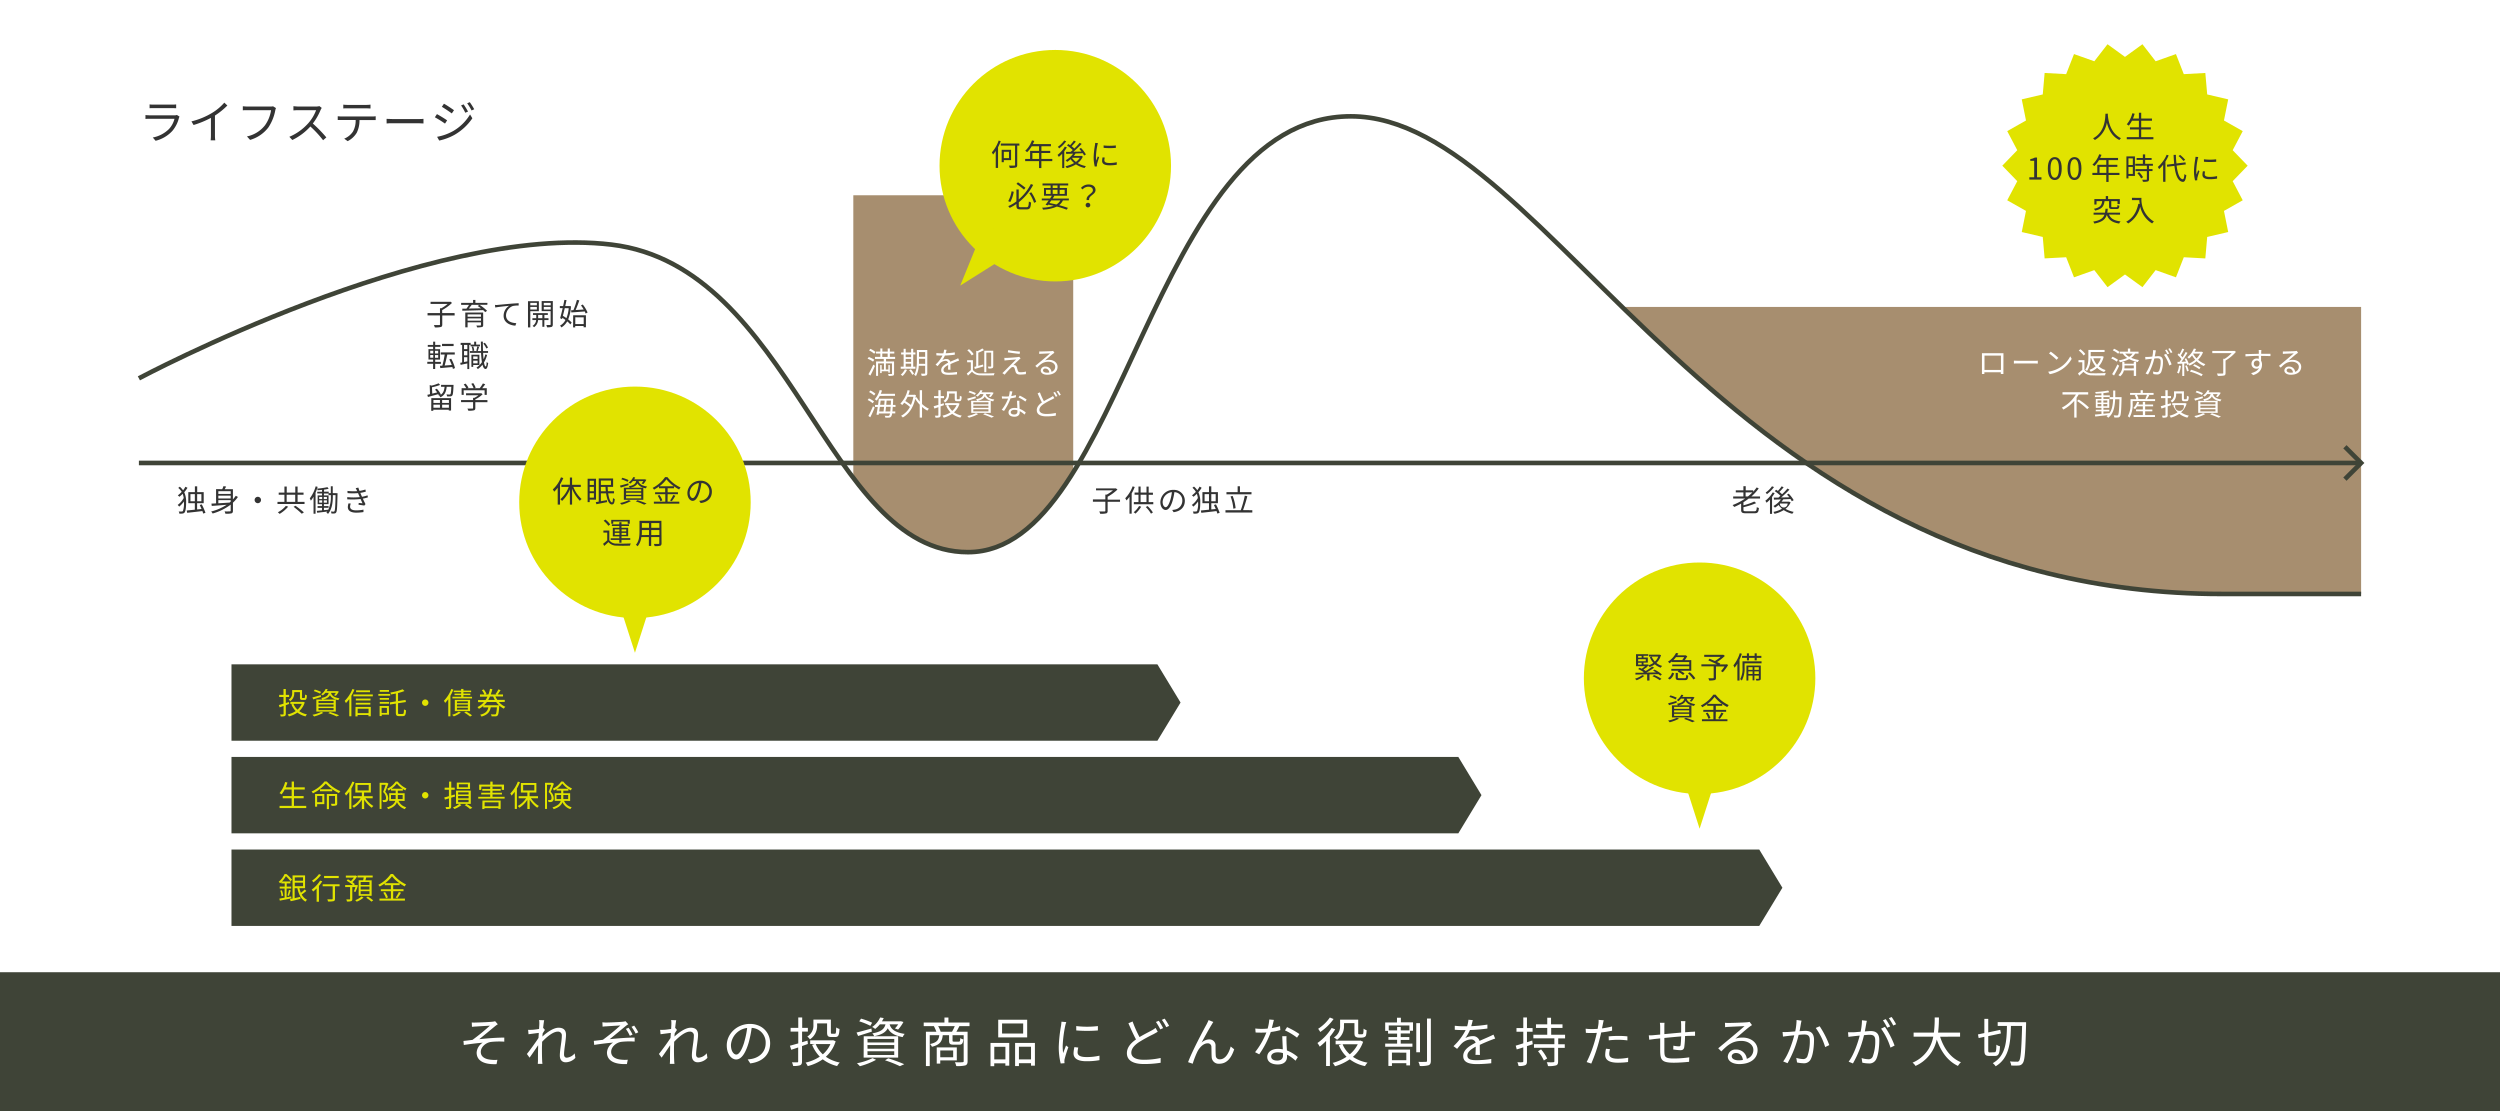 <svg xmlns="http://www.w3.org/2000/svg" xmlns:xlink="http://www.w3.org/1999/xlink" viewBox="0 0 1080 480"><defs><clipPath id="clip-path"><path d="M1020,256.59H960c-217.76,0-289.68-206.33-376.44-206.33s-97.7,188.27-165.38,188.27c-61.31,0-75.63-123.42-154-132.85S60,163.45,60,163.45V0h960Z" style="fill:none"/></clipPath></defs><g id="レイヤー_2" data-name="レイヤー 2"><g id="element"><rect width="1080" height="480" style="fill:#fff"/><g style="clip-path:url(#clip-path)"><rect x="368.63" y="84.35" width="95" height="186.11" style="fill:#a78e6f"/><rect x="680" y="132.59" width="340" height="137.87" style="fill:#a78e6f"/></g><path d="M1020,256.59H960c-217.76,0-289.68-206.33-376.44-206.33s-97.7,188.27-165.38,188.27c-61.31,0-75.63-123.42-154-132.85S60,163.45,60,163.45" style="fill:none;stroke:#3f4437;stroke-miterlimit:10;stroke-width:2px"/><line x1="60" y1="200" x2="1020" y2="200" style="fill:none;stroke:#3f4437;stroke-miterlimit:10;stroke-width:2px"/><path d="M377.15,156.24a9.28,9.28,0,0,0-2.36-1.27l.53-.74a10.16,10.16,0,0,1,2.38,1.18Zm-2,5.41a37.62,37.62,0,0,0,2.12-4.15l.72.57a45,45,0,0,1-2,4.18Zm2.49-8.83a8.89,8.89,0,0,0-2.21-1.44l.56-.69a8.65,8.65,0,0,1,2.25,1.39Zm5.13,2.25v1.09h3.47v5.22c0,.48-.09.74-.44.88a6.85,6.85,0,0,1-1.89.13,3.52,3.52,0,0,0-.26-.82c.66,0,1.27,0,1.46,0s.23-.07.23-.22V157h-2.66v2.64h1.09v-1.94h.63V161h-.63v-.6h-2.89v.78h-.65v-3.46h.65v1.94h1V157h-2.55v5.38h-.87v-6.24h3.33v-1.09H378v-.87h2.3v-1.46h-1.86v-.84h1.86v-1.34h.89v1.34h2.31v-1.34h.92v1.34h1.92v.84h-1.92v1.46h2.27v.87Zm-1.62-.87h2.31v-1.46h-2.31Z" style="fill:#fff"/><path d="M395.46,159.28h-6.35v-.87h1.26v-5.28h-1.09v-.87h1.09v-1.57h.89v1.57h2.35v-1.57h.9v1.57h.95v.87h-.95v5.28h.95Zm-3.63.52a8.77,8.77,0,0,1-1.92,2.63,6.45,6.45,0,0,0-.78-.56,7,7,0,0,0,1.78-2.31Zm-.57-6.67v1.15h2.35v-1.15Zm0,3.2h2.35v-1.27h-2.35Zm0,2.08h2.35v-1.3h-2.35Zm2.25,1.15a9.24,9.24,0,0,1,1.36,1.92l-.78.45a10,10,0,0,0-1.34-2Zm7.08,1.62c0,.57-.14.86-.49,1a5.64,5.64,0,0,1-1.94.19,3.44,3.44,0,0,0-.3-.94h1.52c.2,0,.28-.06.28-.27v-3.12h-2.75a10.14,10.14,0,0,1-1.23,4.44,2.85,2.85,0,0,0-.77-.57c1.08-1.71,1.18-4.17,1.18-6V151.2h4.5Zm-.93-4V155H397v.87c0,.4,0,.84,0,1.29Zm-2.66-5.1v2.07h2.66v-2.07Z" style="fill:#fff"/><path d="M409.56,159.67c0-.49.05-1.32.05-2-1.19.65-2,1.31-2,2.16,0,1,1,1.16,2.32,1.16a22.11,22.11,0,0,0,3.51-.32l0,1.06c-1,.11-2.41.2-3.53.2-1.84,0-3.32-.39-3.32-2s1.53-2.48,3-3.26a1.08,1.08,0,0,0-1.15-.79,3.44,3.44,0,0,0-2.23.94c-.36.36-.72.84-1.17,1.36l-.88-.67a13.5,13.5,0,0,0,3-3.92h-.53c-.54,0-1.42,0-2.12-.08v-1a21.48,21.48,0,0,0,2.17.13h.85a6.74,6.74,0,0,0,.32-1.6l1.07.09c-.09.37-.21.9-.39,1.49a37.82,37.82,0,0,0,3.94-.39v1a40.7,40.7,0,0,1-4.27.36,9.44,9.44,0,0,1-1.15,2,3.59,3.59,0,0,1,1.78-.48,1.62,1.62,0,0,1,1.7,1.17c.88-.42,1.66-.73,2.34-1,.39-.17.7-.33,1.06-.51l.42,1c-.32.1-.79.28-1.13.41-.73.28-1.65.66-2.63,1.12,0,.74,0,1.83,0,2.45Z" style="fill:#fff"/><path d="M420.3,159.82a3.83,3.83,0,0,0,3.29,1.48c1.47.06,4.5,0,6.08-.08a3.61,3.61,0,0,0-.31.91c-1.47.06-4.28.09-5.74,0a4.56,4.56,0,0,1-3.71-1.56c-.55.57-1.13,1.12-1.75,1.69l-.51-.9a20.19,20.19,0,0,0,1.75-1.49v-3.36h-1.6v-.91h2.5Zm-.51-6.27a8.85,8.85,0,0,0-1.92-2.21l.74-.49a8.75,8.75,0,0,1,2,2.15Zm1.1,4.95.84-.22v-6.75l.55.16a11.59,11.59,0,0,0,2.08-1.17l.71.72a18.35,18.35,0,0,1-2.44,1.13v5.68l2.05-.57.12.83-3.67,1.08Zm5.2,2.28h-.88v-9.27h3.87v6.68c0,.46-.1.72-.43.87a5,5,0,0,1-1.62.14,4.31,4.31,0,0,0-.29-.83c.57,0,1.06,0,1.23,0s.21-.06.21-.21v-5.83h-2.09Z" style="fill:#fff"/><path d="M440.19,155.47c-.49.45-1.92,1.77-2.4,2.28a1.54,1.54,0,0,1,.48,0,1.16,1.16,0,0,1,1,.92c.12.38.29,1,.43,1.44s.45.69,1.11.69a10.73,10.73,0,0,0,2.43-.27l-.07,1.1a17.46,17.46,0,0,1-2.41.19c-1,0-1.68-.24-2-1.1-.11-.37-.31-1.13-.43-1.5s-.42-.68-.78-.68a1.34,1.34,0,0,0-.94.47,35.11,35.11,0,0,0-2.6,2.85l-1-.68a5.26,5.26,0,0,0,.64-.59c.52-.5,4-4,5.31-5.29-1,.07-3.18.26-4,.33a10.43,10.43,0,0,0-1,.12l-.09-1.15a9.24,9.24,0,0,0,1.09,0c.74,0,3.73-.22,4.71-.34a3.09,3.09,0,0,0,.61-.14l.62.7A8,8,0,0,0,440.19,155.47Zm.44-3.58-.14,1c-1.29-.12-3.54-.41-5.11-.69l.17-.95A45.09,45.09,0,0,0,440.63,151.89Z" style="fill:#fff"/><path d="M455.5,152.41l-.71.49c-.64.48-2.37,2-3.35,2.83a5.54,5.54,0,0,1,1.74-.27c2.14,0,3.69,1.3,3.69,3,0,2.08-1.73,3.43-4.45,3.43-1.75,0-2.83-.78-2.83-1.84a1.82,1.82,0,0,1,2-1.69,2.54,2.54,0,0,1,2.65,2.27,2.25,2.25,0,0,0,1.6-2.18c0-1.26-1.27-2.18-2.9-2.18-2.12,0-3.29.89-4.93,2.56l-.75-.77,3.47-2.89c.72-.59,2.31-2,2.95-2.52l-3.87.18a7.8,7.8,0,0,0-.87.08l0-1.08a7.16,7.16,0,0,0,.91,0c.66,0,3.72-.09,4.39-.15a4.62,4.62,0,0,0,.71-.11Zm-2.22,8.51a1.73,1.73,0,0,0-1.7-1.72.92.92,0,0,0-1,.8c0,.63.74,1,1.7,1A6.53,6.53,0,0,0,453.28,160.92Z" style="fill:#fff"/><path d="M377,174.2a9.12,9.12,0,0,0-2.17-1.38l.53-.7a9.34,9.34,0,0,1,2.21,1.3Zm-1.87,5.5a37,37,0,0,0,2-4.2l.74.55a45.34,45.34,0,0,1-1.91,4.21Zm2.47-8.85a9.49,9.49,0,0,0-2.15-1.47l.55-.69a9,9,0,0,1,2.17,1.4Zm2.45.19a9.49,9.49,0,0,1-1.34,2,4.94,4.94,0,0,0-.83-.54,9.94,9.94,0,0,0,2.15-4l1,.2c-.16.49-.33.95-.52,1.41h6.13V171Zm5.62,4.72c-.05.79-.11,1.44-.16,2h1.25v.84H385.4a2.79,2.79,0,0,1-.43,1.34,1.09,1.09,0,0,1-.89.46,11.67,11.67,0,0,1-1.65,0,1.57,1.57,0,0,0-.25-.8c.68.05,1.27.05,1.51.05a.55.55,0,0,0,.5-.18,2.32,2.32,0,0,0,.3-.85h-4.83l-.1.6-.92-.09c.18-.87.37-2.08.55-3.33H378v-.88h1.32c.13-.94.25-1.86.33-2.67h6.19s0,.34,0,.44c0,.84-.07,1.56-.1,2.23h1.12v.88Zm-5.58,0c-.09.69-.19,1.37-.28,2h1.88c.08-.57.17-1.26.25-2Zm.35-2.7c-.06.58-.14,1.19-.23,1.82H382c.06-.63.12-1.25.15-1.82Zm4.16,4.68c.07-.52.12-1.17.17-2h-2c-.08.73-.17,1.41-.25,2Zm.22-2.86c0-.55.06-1.15.08-1.82H383c0,.57-.11,1.19-.16,1.82Z" style="fill:#fff"/><path d="M398.32,174.53a11.28,11.28,0,0,0,3,2.05,4.28,4.28,0,0,0-.69.82,11.63,11.63,0,0,1-2.31-1.61v4.6h-1v-5.55a15,15,0,0,1-1.94-2.55c-.95,4.1-2.9,6.68-5.37,8.06a3.65,3.65,0,0,0-.76-.71,9.37,9.37,0,0,0,3.84-3.83,15.21,15.21,0,0,0-2.48-1.84,9.38,9.38,0,0,1-.86,1,5.75,5.75,0,0,0-.79-.63,12.15,12.15,0,0,0,3.11-5.79l.95.19c-.17.61-.37,1.22-.59,1.8h2.45l.18-.06.62.24c-.05.37-.13.74-.19,1.09l.5-.2a11.08,11.08,0,0,0,1.33,1.9v-4.95h1Zm-6.24-3.1a14.05,14.05,0,0,1-1,1.81,16.11,16.11,0,0,1,2.44,1.7,16.13,16.13,0,0,0,1.06-3.51Z" style="fill:#fff"/><path d="M407.77,175.05l-1.43.5v3.73c0,.54-.13.81-.48,1a4.61,4.61,0,0,1-1.72.15,3.42,3.42,0,0,0-.29-.87h1.29c.17,0,.24-.05.24-.25v-3.4l-1.72.58-.33-1c.56-.15,1.27-.36,2.05-.59V172H403.5v-.91h1.88v-2.53h1v2.53h1.43V172h-1.43v2.6l1.32-.4Zm6.75-.69a8.27,8.27,0,0,1-2.4,3.78,9.18,9.18,0,0,0,3.37,1.42,4.28,4.28,0,0,0-.64.86,9.36,9.36,0,0,1-3.51-1.66,11.18,11.18,0,0,1-3.68,1.67,3,3,0,0,0-.52-.86,10.4,10.4,0,0,0,3.47-1.46,8.8,8.8,0,0,1-1.87-2.88l.7-.21h-1.13v-.88h5.4l.18,0Zm-4.53-4a4,4,0,0,1-1.75,3.5,3.07,3.07,0,0,0-.65-.69,3.09,3.09,0,0,0,1.49-2.82v-1.3h4.27v3.09c0,.3,0,.35.27.35h.7c.25,0,.3-.19.33-1.53a2.33,2.33,0,0,0,.8.36c-.06,1.57-.3,2-1,2h-.94c-.82,0-1.06-.24-1.06-1.15V170H410Zm-.35,4.64a6.84,6.84,0,0,0,1.74,2.51,7.07,7.07,0,0,0,1.86-2.51Z" style="fill:#fff"/><path d="M421.56,172l-3.37,1.07-.37-.84c.93-.23,2.3-.62,3.62-1Zm1,6.89a17.94,17.94,0,0,1-4,1.56,8,8,0,0,0-.71-.72,15.35,15.35,0,0,0,3.81-1.25Zm-1.42-8.3a15.2,15.2,0,0,0-2.72-1.09l.43-.67a17.21,17.21,0,0,1,2.72,1Zm-1.62,2.55H428v5.21h-8.41Zm.93,1.52H427v-.87h-6.52Zm0,1.52H427v-.9h-6.52Zm0,1.53H427v-.91h-6.52Zm3-7.49a6.92,6.92,0,0,1-1.16,1.13,2.5,2.5,0,0,0-.73-.48,5.49,5.49,0,0,0,2-2.32l.88.14c-.13.27-.28.53-.45.81h4.45l.16,0,.64.19a8.69,8.69,0,0,1-1.3,1.85l-.78-.28a5.16,5.16,0,0,0,.8-1h-2.08c.28,1,1,1.94,3.68,2.34a2.72,2.72,0,0,0-.5.78c-2.21-.39-3.16-1.22-3.64-2.15-.5,1-1.47,1.57-3.31,1.93a2.6,2.6,0,0,0-.46-.69c2.12-.37,2.9-1,3.21-2.21Zm2.05,8.3c1.4.45,2.95,1,3.9,1.44l-1.07.48a29.65,29.65,0,0,0-3.62-1.43Z" style="fill:#fff"/><path d="M438.88,171.63a16.79,16.79,0,0,1-2.33.47,23.07,23.07,0,0,1-2.81,5.44l-1-.52a18.28,18.28,0,0,0,2.75-4.81c-.37,0-.75,0-1.13,0s-1,0-1.49,0l-.08-1a13.12,13.12,0,0,0,1.59.09c.45,0,.93,0,1.43-.07a11,11,0,0,0,.4-2.22l1.16.1c-.13.47-.3,1.25-.51,2a13.49,13.49,0,0,0,2-.46Zm1.51,1.49a13.11,13.11,0,0,0,0,1.39c0,.47.07,1.32.09,2.1a8.6,8.6,0,0,1,2.67,1.61l-.56.88a9.47,9.47,0,0,0-2.07-1.47,5.07,5.07,0,0,1,0,.52c0,1-.68,1.88-2.27,1.88-1.41,0-2.57-.59-2.57-1.86s1.12-1.95,2.57-1.95a6.86,6.86,0,0,1,1.23.11c0-1.05-.11-2.31-.13-3.21Zm-.88,4.12a4.92,4.92,0,0,0-1.3-.18c-.94,0-1.57.43-1.57,1s.48,1,1.48,1,1.41-.59,1.41-1.23C439.53,177.69,439.53,177.48,439.51,177.24Zm3.44-3.77a15.68,15.68,0,0,0-2.94-1.76l.51-.81a19.79,19.79,0,0,1,3,1.72Z" style="fill:#fff"/><path d="M455.48,172c-.29.18-.6.35-1,.55a35.19,35.19,0,0,0-3.56,1.95c-1.19.79-1.91,1.62-1.91,2.6s1,1.73,3,1.73a18.87,18.87,0,0,0,4.12-.45v1.17a24.9,24.9,0,0,1-4.07.32c-2.4,0-4.17-.73-4.17-2.66,0-1.32.84-2.39,2.22-3.35-.58-1-1.26-2.56-1.86-3.94l1-.43a27.12,27.12,0,0,0,1.72,3.81c1.13-.69,2.3-1.25,3-1.64a6,6,0,0,0,.91-.61Zm.26-2.68a18.52,18.52,0,0,1,1.06,1.8l-.7.31a14.47,14.47,0,0,0-1.06-1.81Zm1.43-.52a16.93,16.93,0,0,1,1.09,1.77l-.7.33a10.1,10.1,0,0,0-1.08-1.8Z" style="fill:#fff"/><path d="M483.85,216.79H478.5v3.88c0,.65-.17,1-.66,1.11a9.54,9.54,0,0,1-2.56.17,4.16,4.16,0,0,0-.41-1c1,0,2,0,2.27,0s.37-.08.37-.32v-3.88h-5.37v-1h5.37v-2.08h.61a16.48,16.48,0,0,0,2.68-1.84h-7.32V211h8.33l.23-.05.71.53a19.79,19.79,0,0,1-4.25,3.11v1.27h5.35Z" style="fill:#333"/><path d="M490.21,210.38a22.76,22.76,0,0,1-1.33,2.78v8.75h-.95v-7.29a12.82,12.82,0,0,1-1.28,1.57,8.56,8.56,0,0,0-.55-.95,14.65,14.65,0,0,0,3.2-5.15Zm2.78,8.51a12.2,12.2,0,0,1-2.48,3,4.54,4.54,0,0,0-.77-.6,9.28,9.28,0,0,0,2.33-2.69Zm5.23-2v.95h-8.4v-.95h2v-3.17h-1.68v-.94h1.68v-2.61h.93v2.61h2.54V210.2h.93v2.62h1.85v.94h-1.85v3.17Zm-5.48,0h2.54v-3.17h-2.54Zm3,1.72a14.4,14.4,0,0,1,2.31,2.77l-.82.53a13.79,13.79,0,0,0-2.25-2.87Z" style="fill:#333"/><path d="M506.39,220.3a7.76,7.76,0,0,0,1.11-.16,3.85,3.85,0,0,0,3.26-3.81,3.56,3.56,0,0,0-3.42-3.73,26,26,0,0,1-.77,3.71c-.79,2.64-1.82,4-3,4s-2.3-1.33-2.3-3.45a5.49,5.49,0,0,1,5.64-5.23,4.67,4.67,0,0,1,4.94,4.73c0,2.7-1.78,4.51-4.85,4.91Zm-.84-4.21a21,21,0,0,0,.71-3.48,4.5,4.5,0,0,0-4,4.16c0,1.63.76,2.34,1.32,2.34S504.88,218.26,505.55,216.09Z" style="fill:#333"/><path d="M519.11,210.72a12,12,0,0,1-1.41,1.93,9.72,9.72,0,0,1,.81,4.41c0,1.89-.14,3.63-.68,4.36a1.23,1.23,0,0,1-.74.41,6.69,6.69,0,0,1-1.51.07,2,2,0,0,0-.27-.94,8.18,8.18,0,0,0,1.4,0,.56.56,0,0,0,.43-.23,9.39,9.39,0,0,0,.43-3.69v-.42a11.28,11.28,0,0,1-2.06,2.25,3.47,3.47,0,0,0-.65-.73,8.94,8.94,0,0,0,2.61-3,8.11,8.11,0,0,0-.44-1.81,14.44,14.44,0,0,1-1.45,1.28,3.49,3.49,0,0,0-.66-.61,12.61,12.61,0,0,0,1.69-1.52,6.93,6.93,0,0,0-1.48-1.76l.67-.52a8.1,8.1,0,0,1,1.42,1.56,9.13,9.13,0,0,0,1-1.55Zm6.78,11.15a8.08,8.08,0,0,0-.36-1.09c-2.38.3-4.84.57-6.57.75l-.19-1c.94-.08,2.16-.21,3.51-.35v-2.79h-2.83V212.6h2.83v-2.51h1v2.51h2.86v4.79h-2.86v2.69l1.93-.2c-.26-.58-.54-1.19-.8-1.73l.89-.26a31.11,31.11,0,0,1,1.6,3.64Zm-3.61-5.33v-3.08h-1.9v3.08Zm1-3.08v3.08h1.89v-3.08Z" style="fill:#333"/><path d="M541,220.41v1H529.4v-1H536a41.84,41.84,0,0,0,1.75-6.26l1.1.21a62.26,62.26,0,0,1-1.85,6Zm-.37-6.87H529.83v-.94h4.83v-2.53h1v2.53h5Zm-7.83,6.22a19.33,19.33,0,0,0-1.2-5.3l.9-.23a19.57,19.57,0,0,1,1.28,5.3Z" style="fill:#333"/><path d="M81,210.72a12,12,0,0,1-1.41,1.93,9.72,9.72,0,0,1,.81,4.41c0,1.89-.14,3.63-.68,4.36a1.23,1.23,0,0,1-.74.41,6.69,6.69,0,0,1-1.51.07,2,2,0,0,0-.27-.94,8.18,8.18,0,0,0,1.4,0,.56.56,0,0,0,.43-.23,9.39,9.39,0,0,0,.43-3.69v-.42a11.28,11.28,0,0,1-2.06,2.25,3.47,3.47,0,0,0-.65-.73,8.94,8.94,0,0,0,2.61-3,8.11,8.11,0,0,0-.44-1.81,14.44,14.44,0,0,1-1.45,1.28,3.49,3.49,0,0,0-.66-.61,12.61,12.61,0,0,0,1.69-1.52A6.93,6.93,0,0,0,77,210.78l.67-.52a8.1,8.1,0,0,1,1.42,1.56,9.13,9.13,0,0,0,1-1.55Zm6.78,11.15a8.08,8.08,0,0,0-.36-1.09c-2.38.3-4.84.57-6.57.75l-.19-1c.93-.08,2.16-.21,3.51-.35v-2.79H81.35V212.6h2.84v-2.51h1v2.51H88v4.79H85.15v2.69l1.92-.2c-.26-.58-.53-1.19-.79-1.73l.89-.26a31.11,31.11,0,0,1,1.6,3.64Zm-3.61-5.33v-3.08h-1.9v3.08Zm1-3.08v3.08H87v-3.08Z" style="fill:#333"/><path d="M102.78,214.68a14.5,14.5,0,0,1-2.15,2.47v3.43c0,.68-.14,1-.62,1.19a10.22,10.22,0,0,1-2.64.15,4.23,4.23,0,0,0-.36-1c1,.05,2,0,2.28,0s.37-.09.37-.36V218a23.41,23.41,0,0,1-7.8,3.84,5.26,5.26,0,0,0-.64-.87,22.4,22.4,0,0,0,6.7-2.9c-2.38.19-4.72.38-6.44.49l-.14-1,2-.1v-6.14H96a8.91,8.91,0,0,0,.54-1.31l1.15.18c-.19.38-.41.78-.63,1.13h3.56v4.42a12.22,12.22,0,0,0,1.23-1.56Zm-8.46-2.48v1.19h5.34V212.2Zm5.34,1.94H94.32v1.19h5.34Zm-5.34,3.28c1.5-.09,3.19-.19,4.87-.31l.47-.4v-.65H94.32Z" style="fill:#333"/><path d="M111.38,214.62A1.38,1.38,0,1,1,110,216,1.37,1.37,0,0,1,111.38,214.62Z" style="fill:#333"/><path d="M131.56,216.8v.94H119.87v-.94h3v-3.07h-2.47v-.93h2.47v-2.63h1v2.63h3.69v-2.63h1v2.63h2.57v.93h-2.57v3.07Zm-7.07,2.08A14.87,14.87,0,0,1,120.8,222a8.57,8.57,0,0,0-.77-.69,11.24,11.24,0,0,0,3.46-2.77Zm-.65-2.08h3.69v-3.07h-3.69Zm3.81,1.68a40.83,40.83,0,0,1,3.63,2.86l-.91.6a39.21,39.21,0,0,0-3.55-3Z" style="fill:#333"/><path d="M145.81,213.06s0,.33,0,.45c-.12,5.57-.21,7.33-.58,7.85a.88.88,0,0,1-.76.46,7,7,0,0,1-1.3,0,2.1,2.1,0,0,0-.24-.85c.51,0,1,.06,1.17.06a.38.38,0,0,0,.39-.21c.25-.37.37-2.06.47-6.91h-1.17v.37c0,2.49-.25,5.54-2.08,7.71a3,3,0,0,0-.71-.51,5.58,5.58,0,0,0,.37-.48l-4.35.51-.16-.82,2.26-.21v-1.09h-1.93v-.76h1.93v-.83h-1.89V214h1.89v-.82h-2.06v-.75h2.06v-.8c-.65.07-1.3.12-1.91.16a2.8,2.8,0,0,0-.23-.69c-.2.58-.42,1.16-.66,1.72v9.1h-.87v-7.35a14.84,14.84,0,0,1-1.15,1.73,8,8,0,0,0-.48-1,15.1,15.1,0,0,0,2.55-5.21l.86.23c-.08.25-.16.51-.25.76a32.4,32.4,0,0,0,4.48-.63l.52.71a17.65,17.65,0,0,1-2,.35v.9H142v.61h.91v-2.94h.84v2.94Zm-7.92,2.53h1.29v-.92h-1.29Zm0,1.56h1.29v-1h-1.29Zm3.34-1.56v-.92h-1.35v.92Zm0,1.56v-1h-1.35v1Zm1.71-3.24h-1v-.71h-2V214h2v3.78h-2v.83h2v.76h-2v1l1.88-.18a12.75,12.75,0,0,0,1.11-5.94Z" style="fill:#333"/><path d="M158.93,214.86a16.92,16.92,0,0,1-2.19.55c.38.82.79,1.69,1.16,2.37l-.51.63c-.65-.11-1.69-.26-2.51-.36l.09-.79,1.64.18c-.25-.51-.54-1.19-.84-1.86a31.93,31.93,0,0,1-5.76.12l0-.95a25.51,25.51,0,0,0,5.41,0l-.46-1.05c-.1-.22-.19-.46-.28-.67a26.43,26.43,0,0,1-4.53,0l-.06-.95a23.34,23.34,0,0,0,4.21.1c-.07-.14-.12-.27-.17-.39a9.16,9.16,0,0,0-.48-.91l1.17-.24a13.35,13.35,0,0,0,.48,1.43,15.25,15.25,0,0,0,2.56-.61l.18.92a17.1,17.1,0,0,1-2.39.54l.24.54c.1.27.28.67.5,1.15a13.17,13.17,0,0,0,2.38-.63Zm-7.4,2.68a4.3,4.3,0,0,0-.3,1.31c0,1,.78,1.62,2.61,1.62a15.47,15.47,0,0,0,3.18-.3l0,1.05a20.3,20.3,0,0,1-3.11.25c-2.3,0-3.65-.8-3.65-2.41a6,6,0,0,1,.3-1.61Z" style="fill:#333"/><path d="M196.42,136.28h-5.36v3.89c0,.65-.17,1-.65,1.1a9.54,9.54,0,0,1-2.56.17,5.47,5.47,0,0,0-.41-1c1,0,2,0,2.27,0s.36-.08.36-.31v-3.89H184.7v-1h5.37v-2.08h.62a16.63,16.63,0,0,0,2.67-1.85H186v-.93h8.34l.23-.06.7.54a19.5,19.5,0,0,1-4.25,3.1v1.28h5.36Z" style="fill:#333"/><path d="M210.52,131.68h-3.39a19.14,19.14,0,0,1,3.28,2.59l-.81.57a9.1,9.1,0,0,0-.88-.87c-3.27.13-6.73.22-9,.26l0-.9,1.79,0a15.41,15.41,0,0,0,1.1-1.62h-3.4v-.86h5.16v-1.27h1v1.27h5.21Zm-1.78,8.71c0,.52-.13.77-.53.88a8.32,8.32,0,0,1-2.12.15,3.4,3.4,0,0,0-.31-.8c.75,0,1.51,0,1.73,0s.26-.07.26-.25v-1.12H202v2.15h-1V135h7.72ZM202,135.83v1h5.79v-1Zm5.79,2.71v-1H202v1Zm-4-6.86c-.39.53-.84,1.1-1.27,1.61l5.25-.1c-.47-.37-1-.73-1.42-1l.73-.48Z" style="fill:#333"/><path d="M214.94,131.73c.85-.08,3.28-.32,5.64-.52,1.41-.12,2.62-.18,3.48-.22v1a10.55,10.55,0,0,0-2.53.21,4.47,4.47,0,0,0-2.93,4c0,2.53,2.34,3.32,4.43,3.4l-.38,1.08c-2.38-.1-5.09-1.37-5.09-4.24a5.15,5.15,0,0,1,2.39-4.34c-1.13.13-4.64.46-6,.75l-.12-1.14C214.29,131.78,214.69,131.76,214.94,131.73Z" style="fill:#333"/><path d="M229.09,134.45v7h-1V130.11h4.7v4.34Zm0-3.6v1.05h2.84v-1.05Zm2.84,2.86v-1.12h-2.84v1.12Zm3.23,4.57v2.9h-.86v-2.9h-1.85a4.13,4.13,0,0,1-1.74,3.07,3.22,3.22,0,0,0-.64-.57,3.26,3.26,0,0,0,1.54-2.5H230v-.82h1.66v-1.4h-1.41v-.79h6.41v.79h-1.48v1.4h1.77v.82Zm-.86-.82v-1.4h-1.82v1.4Zm4.51,2.71c0,.57-.13.88-.51,1.05a6,6,0,0,1-2,.17,3.35,3.35,0,0,0-.31-1c.71,0,1.41,0,1.61,0s.27-.08.27-.29v-5.69H234v-4.35h4.82Zm-3.9-9.32v1.05h3v-1.05Zm3,2.87v-1.13h-3v1.13Z" style="fill:#333"/><path d="M246.66,132.32a17.06,17.06,0,0,1-1.21,5.65,9.61,9.61,0,0,1,1.51,1.4l-.58.77a10.5,10.5,0,0,0-1.34-1.31,7.12,7.12,0,0,1-2.51,2.62,4.39,4.39,0,0,0-.6-.78,5.67,5.67,0,0,0,2.35-2.44c-.43-.32-.89-.65-1.34-.92l-.15.56-.81-.43c.33-1.11.72-2.71,1.09-4.32h-1.22v-.9h1.42c.21-.94.39-1.87.55-2.67l.92.1c-.16.79-.35,1.68-.56,2.57h1.73l.17,0Zm-2.68.8c-.27,1.16-.55,2.3-.81,3.32.49.28,1,.61,1.52,1a15.25,15.25,0,0,0,1-4.28Zm2.75.91,1-.05a33.9,33.9,0,0,0,1.49-4.43l1.05.22c-.45,1.32-1.05,2.95-1.6,4.16l3.49-.22a16,16,0,0,0-1.18-1.77l.77-.39a14.35,14.35,0,0,1,2.08,3.46l-.83.46a7.15,7.15,0,0,0-.39-.92c-2.1.16-4.27.33-5.81.42Zm.88,2.16h5.51v5.19h-1v-.54h-3.63v.59h-.92Zm.92.88V140h3.63v-2.9Z" style="fill:#333"/><path d="M188,157.17v2.25h-.9v-2.25h-2.51v-.86h2.51v-1h-2v-4.49h2v-1H184.8V149h2.32v-1.39H188V149h2.29v.85H188v1h2.1v4.49H188v1h2.46v.86Zm-2.15-4.5h1.32v-1.16h-1.32Zm0,1.87h1.32v-1.18h-1.32Zm3.45-3h-1.38v1.16h1.38Zm0,1.85h-1.38v1.18h1.38Zm6.34,6c0-.24-.13-.53-.22-.83l-5.21.46-.16-1,1.06-.05a45.94,45.94,0,0,0,1-4.81H190.4v-.92h6.06v.92h-3.23c-.32,1.56-.75,3.41-1.15,4.75l3.08-.24a17.74,17.74,0,0,0-1.07-2.39l.83-.32a17.13,17.13,0,0,1,1.64,4.05Zm.32-9.9h-5v-.93h5Z" style="fill:#333"/><path d="M202.71,149v10.44h-.82V157l-2.9.62-.17-.88.82-.16V149H199v-.87h4.31v.74h1.53v-1.28h.86v1.28h1.65v.74h-4.06V149Zm-.82,0h-1.43v1.84h1.43Zm0,2.65h-1.43v1.86h1.43Zm0,4.47v-1.81h-1.43v2.08Zm8.54-2.81a12.54,12.54,0,0,1-1.35,3.27c.18,1.07.43,1.71.73,1.72s.36-.72.44-1.95a2.24,2.24,0,0,0,.64.51c-.24,2-.69,2.56-1.11,2.55-.61,0-1.05-.7-1.35-1.87a9.13,9.13,0,0,1-2,1.9,3.9,3.9,0,0,0-.59-.65,8.06,8.06,0,0,0,2.35-2.34,37.74,37.74,0,0,1-.38-4H203v-.8h4.83c0-1.26-.08-2.63-.09-4.08h.86c0,1.43,0,2.82.08,4.08h2.16v.8h-2.12c0,1,.11,2,.2,2.75a11.19,11.19,0,0,0,.73-2.09Zm-6,4.37v.82h-.78v-5.25h3.45v4.43Zm0-8a6.44,6.44,0,0,1,.44,1.81l-.72.16a6.69,6.69,0,0,0-.39-1.83Zm0,4.28v1.11h1.89V154Zm1.89,3v-1.15h-1.89v1.15Zm-.58-5.46a14.66,14.66,0,0,0,.44-1.82l.79.17c-.2.63-.43,1.35-.59,1.82Zm4.37-.95a9.56,9.56,0,0,0-1.34-2.14l.66-.35a8.49,8.49,0,0,1,1.38,2.12Z" style="fill:#333"/><path d="M189.61,170.93a4.45,4.45,0,0,0-.3-.64l-4.44,1.2-.26-.93c.34-.07.73-.16,1.15-.27l-.13-3.94.83.24a18.2,18.2,0,0,0,3-1l.66.7a20.47,20.47,0,0,1-3.51,1l.12,2.76,2.14-.53a9.35,9.35,0,0,0-.95-1.19l.77-.4a9,9,0,0,1,1.78,2.54ZM186.33,172h8.53v5.35h-1V177h-6.67v.47h-.91Zm.91.79v1.27h2.82V172.8Zm2.82,3.34v-1.32h-2.82v1.32Zm5.86-9.87s0,.26,0,.41c-.13,2.82-.25,3.85-.57,4.21a1.08,1.08,0,0,1-.77.36,11.83,11.83,0,0,1-1.45,0,2.38,2.38,0,0,0-.26-.86c.55.05,1.09.05,1.28.05a.41.41,0,0,0,.42-.13c.18-.2.3-1,.4-3.21h-2c-.22,2.07-.8,3.66-2.72,4.54a2.13,2.13,0,0,0-.56-.69c1.7-.74,2.18-2.1,2.37-3.85h-1.52v-.82Zm-2,6.53H191v1.27h2.94Zm0,3.34v-1.32H191v1.32Z" style="fill:#333"/><path d="M210.57,173.74h-5.23v2.53c0,.57-.16.86-.63,1a9.28,9.28,0,0,1-2.39.16,4.42,4.42,0,0,0-.4-.92c1,0,1.87,0,2.12,0s.33-.08.33-.27v-2.51h-5.2v-.9h5.2v-.94h.5a10.62,10.62,0,0,0,1.83-1.14h-5.37v-.86h6.35l.19-.05.62.47a11.43,11.43,0,0,1-3.15,2.19v.33h5.23Zm-10.23-3.16h-.92V167.7h2a11,11,0,0,0-1.09-1.62l.8-.36a8.6,8.6,0,0,1,1.25,1.76l-.44.22h2.65a7.44,7.44,0,0,0-1-1.89l.83-.32a8.09,8.09,0,0,1,1.06,2l-.56.22h2.3a13.55,13.55,0,0,0,1.39-2.06l1,.34c-.4.58-.88,1.2-1.32,1.72h2v2.88h-.94v-2h-9.06Z" style="fill:#333"/><path d="M755.44,215.38a22.92,22.92,0,0,1-2.27,1.58v1.34a26.35,26.35,0,0,0,4.68-1.64l.82.69a32.06,32.06,0,0,1-5.5,1.76v1.16c0,.48.19.59,1.18.59h3.48c.86,0,1-.28,1.1-1.78a3.21,3.21,0,0,0,.92.36c-.17,1.85-.5,2.3-2,2.3h-3.55c-1.66,0-2.13-.3-2.13-1.47v-2.74a25.79,25.79,0,0,1-3,1.47,8.57,8.57,0,0,0-.69-.82,24.62,24.62,0,0,0,5.39-2.8h-5.14v-.91h4.42v-1.75h-3.29v-.91h3.29v-1.76h1v1.76h3.23v.61a22.42,22.42,0,0,0,1.52-1.86l.87.44a21.24,21.24,0,0,1-3.17,3.47h3.74v.91Zm-.35-.91a19.15,19.15,0,0,0,1.95-1.75H754.1v1.75Z" style="fill:#333"/><path d="M766.66,213a14.74,14.74,0,0,1-1.13,1.7V222h-.9v-6.21a12.62,12.62,0,0,1-1.47,1.39,7.56,7.56,0,0,0-.54-.86,12.13,12.13,0,0,0,3.18-3.59Zm-.29-2.6a13.55,13.55,0,0,1-3.06,3.08,6,6,0,0,0-.55-.7,10.47,10.47,0,0,0,2.73-2.7Zm7.18,6.63a7.15,7.15,0,0,1-2.21,2.8,11.91,11.91,0,0,0,3.55,1.31,3.66,3.66,0,0,0-.59.81,11.08,11.08,0,0,1-3.73-1.59,12.75,12.75,0,0,1-4,1.61,2.71,2.71,0,0,0-.49-.82,12.63,12.63,0,0,0,3.76-1.36,8,8,0,0,1-1.5-1.64,12.67,12.67,0,0,1-1.57,1.16,3.61,3.61,0,0,0-.65-.71,9.61,9.61,0,0,0,3.23-2.84l-3,.09-.08-.89,2,0c.28-.25.59-.5.89-.78a16,16,0,0,0-2.47-2l.59-.62c.24.16.51.33.76.52a14.7,14.7,0,0,0,1.64-2l.85.44a26.23,26.23,0,0,1-1.84,2,10.36,10.36,0,0,1,1.16,1,23.58,23.58,0,0,0,2.33-2.48l.86.48a44.1,44.1,0,0,1-3.55,3.38l3.48-.08c-.3-.4-.64-.8-1-1.15l.75-.41a14.63,14.63,0,0,1,2.15,2.81l-.81.47a9.12,9.12,0,0,0-.57-.95l-3.13.12a9,9,0,0,1-.73,1h3.12l.16,0Zm-4.64.57a1.67,1.67,0,1,0,3.34-.07H769Z" style="fill:#333"/><path d="M865.47,160c0,.41,0,1.41,0,1.56h-1.12c0-.1,0-.39,0-.75h-7.1c0,.34,0,.65,0,.75H856.2c0-.16,0-1.12,0-1.58v-6.39c0-.3,0-.71,0-1l1.15,0h7c.28,0,.75,0,1.14,0,0,.33,0,.69,0,1Zm-8.17-6.37v6.17h7.11v-6.17Z" style="fill:#fff"/><path d="M870,155.8c.39,0,1.07.06,1.8.06h7.13c.65,0,1.11,0,1.4-.06v1.27c-.26,0-.8-.06-1.39-.06h-7.14c-.71,0-1.4,0-1.8.06Z" style="fill:#fff"/><path d="M890,158.71a12.2,12.2,0,0,0,4.34-4.78l.63,1.1a13.06,13.06,0,0,1-4.37,4.62,14,14,0,0,1-5.11,2l-.69-1.06A13.34,13.34,0,0,0,890,158.71Zm-.76-4.12-.82.82a26.84,26.84,0,0,0-3.24-2.72l.74-.79A28.63,28.63,0,0,1,889.19,154.59Z" style="fill:#fff"/><path d="M900.48,159.79a4,4,0,0,0,3.36,1.46c1.41.05,4.33,0,5.86-.1a4.26,4.26,0,0,0-.32,1c-1.42.05-4.11.08-5.54,0a4.73,4.73,0,0,1-3.77-1.54c-.59.55-1.2,1.11-1.85,1.67l-.52-1a21.76,21.76,0,0,0,1.85-1.5v-3.29H897.9v-.91h2.58Zm-.37-6.23a9.77,9.77,0,0,0-2.1-2.13l.72-.57a9.33,9.33,0,0,1,2.12,2.08Zm3,1.21a9.56,9.56,0,0,1-1.53,5.49,2.42,2.42,0,0,0-.78-.54c1.27-1.62,1.38-3.87,1.38-5.55v-3h7v.89h-6v1.82H908l.18,0,.61.21a9.25,9.25,0,0,1-2.14,4.16,7.55,7.55,0,0,0,3,1.61,3.08,3.08,0,0,0-.63.84,8.15,8.15,0,0,1-3.06-1.78,9.34,9.34,0,0,1-2.79,1.66,4.23,4.23,0,0,0-.54-.81,7.46,7.46,0,0,0,2.66-1.54,10.46,10.46,0,0,1-1.86-3.45Zm1.2,0a8.31,8.31,0,0,0,1.62,2.81,8.05,8.05,0,0,0,1.63-2.81Z" style="fill:#fff"/><path d="M914.42,156.24a10.07,10.07,0,0,0-2.37-1.38l.54-.73a11.5,11.5,0,0,1,2.38,1.3Zm1.05,1.78a47.5,47.5,0,0,1-2.21,4.21l-.82-.61a40.78,40.78,0,0,0,2.3-4.2Zm-.43-5.2a9.28,9.28,0,0,0-2.3-1.45l.52-.71a9.4,9.4,0,0,1,2.34,1.39Zm6.76,3.49h1v6.09h-1V160h-4.27a4.8,4.8,0,0,1-1.63,2.59,4.67,4.67,0,0,0-.75-.55,4.81,4.81,0,0,0,1.67-4v-1.67h.93v.76h4Zm.56-3.55a6,6,0,0,1-1.69,1.83,16.19,16.19,0,0,0,3.41.95,2.44,2.44,0,0,0-.53.86,15.66,15.66,0,0,1-3.76-1.26,14.7,14.7,0,0,1-4,1.36,3.88,3.88,0,0,0-.48-.82,14.24,14.24,0,0,0,3.61-1.05,7.26,7.26,0,0,1-1.88-1.87h-1.34v-.85h3.55v-1.35h1v1.35h3.6v.85Zm-.56,6.37v-1.24h-4V158a9.56,9.56,0,0,1-.07,1.15Zm-3.71-6.37a6.34,6.34,0,0,0,1.71,1.4,5.31,5.31,0,0,0,1.5-1.4Z" style="fill:#fff"/><path d="M931.36,151.37c-.05.24-.12.5-.16.76s-.19,1.13-.34,1.82c.6,0,1.13-.09,1.45-.09,1.15,0,2.09.46,2.09,2.2a12.45,12.45,0,0,1-.74,4.64,1.82,1.82,0,0,1-1.89,1.07,8,8,0,0,1-1.52-.19l-.17-1.1a6,6,0,0,0,1.59.28,1.07,1.07,0,0,0,1.12-.66,10.79,10.79,0,0,0,.61-3.92c0-1.17-.53-1.38-1.37-1.38-.31,0-.81,0-1.37.09a26.12,26.12,0,0,1-2.71,6.9l-1.05-.43a20.33,20.33,0,0,0,2.7-6.37l-1.62.17c-.31,0-.83.09-1.16.16l-.1-1.13h1.14c.43,0,1.17-.08,1.95-.15a14.42,14.42,0,0,0,.33-2.79Zm4.42,1.46a22,22,0,0,1,2.35,4.58l-1,.49a15.5,15.5,0,0,0-2.3-4.62Zm.53.21a15.61,15.61,0,0,0-1-1.8L936,151a20.5,20.5,0,0,1,1.08,1.78Zm1.47-.53a15.18,15.18,0,0,0-1.08-1.79l.69-.29a17.6,17.6,0,0,1,1.09,1.77Z" style="fill:#fff"/><path d="M942.17,158.07a11.41,11.41,0,0,1-.92,3.31,3.74,3.74,0,0,0-.75-.37,9.23,9.23,0,0,0,.84-3.09Zm9.53-5.87a10,10,0,0,1-2.13,3.22,9.9,9.9,0,0,0,3.15,1.91,4.94,4.94,0,0,0-.63.8,10.6,10.6,0,0,1-3.16-2.11,11.78,11.78,0,0,1-3.08,1.94,6.46,6.46,0,0,0-.41-.58l-.61.28c-.06-.2-.13-.44-.23-.69l-1,.06v5.41h-.86v-5.35l-2,.11-.08-.86.86,0c.27-.36.57-.77.86-1.2a11.48,11.48,0,0,0-1.68-1.85l.5-.62c.13.1.24.22.37.34a15.72,15.72,0,0,0,1.17-2.42l.85.34c-.44.86-1,1.88-1.47,2.61a9,9,0,0,1,.75.85c.51-.81,1-1.64,1.32-2.33l.82.36a45.91,45.91,0,0,1-2.59,3.88l1.91-.08a12.83,12.83,0,0,0-.6-1.17l.68-.27a10.47,10.47,0,0,1,1.13,2.35,11.06,11.06,0,0,0,2.81-1.72,11.63,11.63,0,0,1-1.38-1.84,9.85,9.85,0,0,1-1.37,1.37,2.78,2.78,0,0,0-.66-.62,9.36,9.36,0,0,0,2.81-3.74l.95.17a12.21,12.21,0,0,1-.61,1.19H951l.17,0Zm-7,5.63a12.19,12.19,0,0,1,.83,2.36l-.74.25a12.49,12.49,0,0,0-.79-2.38Zm1.89,1.91a28.48,28.48,0,0,1,5,2l-.57.77a23.44,23.44,0,0,0-5-2Zm1.41-2.37a14.69,14.69,0,0,1,2.64,1.44l-.6.67a13,13,0,0,0-2.62-1.51Zm-.57-4.55a10.28,10.28,0,0,0,1.48,2,8.25,8.25,0,0,0,1.52-2.07h-2.93Z" style="fill:#fff"/><path d="M965.94,152a18.24,18.24,0,0,1-4.5,3.76v5.37c0,.65-.18,1-.68,1.1a11.54,11.54,0,0,1-2.67.15,3.59,3.59,0,0,0-.39-1c1.06,0,2.08,0,2.36,0s.38-.09.38-.33V155h.64a16.2,16.2,0,0,0,3-2.44h-8.37v-.95H965l.2-.06Z" style="fill:#fff"/><path d="M976.78,153.73c0,.73,0,1.52,0,2.11a3.15,3.15,0,0,1,.41,1.65c0,1.74-.84,3.68-3.83,4.57l-.9-.87c1.69-.39,2.89-1.09,3.42-2.23a1.86,1.86,0,0,1-1.11.32,2.07,2.07,0,0,1-2.13-2.16,2.26,2.26,0,0,1,2.28-2.24,2.63,2.63,0,0,1,.86.14c0-.38,0-.83,0-1.28-1.95,0-4.13.11-5.74.23l0-1c1.43,0,3.85-.1,5.76-.13,0-.36,0-.66,0-.84s0-.65-.07-.81h1.18l-.07.81c0,.19,0,.49,0,.83h4l0,1c-.73,0-1.9-.07-3.78-.07Zm-.69,2.82a1.14,1.14,0,0,0-1.14-.79,1.3,1.3,0,0,0-1.3,1.35,1.24,1.24,0,0,0,1.31,1.28C975.71,158.39,976.21,157.77,976.09,156.55Z" style="fill:#fff"/><path d="M992.76,152.41c-.24.15-.52.35-.72.49-.63.48-2.36,2-3.35,2.83a5.58,5.58,0,0,1,1.74-.27c2.15,0,3.69,1.3,3.69,3,0,2.08-1.73,3.43-4.44,3.43-1.76,0-2.84-.78-2.84-1.84a1.83,1.83,0,0,1,2-1.69,2.54,2.54,0,0,1,2.65,2.27,2.24,2.24,0,0,0,1.6-2.18c0-1.26-1.27-2.18-2.9-2.18-2.12,0-3.29.89-4.92,2.56l-.76-.77c1.07-.88,2.72-2.26,3.47-2.89s2.32-2,2.95-2.52l-3.87.18a7.8,7.8,0,0,0-.87.08l0-1.08a7.16,7.16,0,0,0,.91,0c.67,0,3.72-.09,4.4-.15a4.42,4.42,0,0,0,.7-.11Zm-2.23,8.51a1.72,1.72,0,0,0-1.7-1.72.93.93,0,0,0-1,.8c0,.63.75,1,1.71,1A6.49,6.49,0,0,0,990.53,160.92Z" style="fill:#fff"/><path d="M898,170.43c-.29.48-.6.95-.92,1.43v8.53h-1v-7.23a16.36,16.36,0,0,1-4.71,3.78,6.31,6.31,0,0,0-.65-.84,15.11,15.11,0,0,0,6.08-5.67H891v-1h11.1v1Zm0,2.17a29.27,29.27,0,0,1,4.43,3.42l-.76.74a28.67,28.67,0,0,0-4.38-3.53Z" style="fill:#fff"/><path d="M916.52,171.56s0,.37,0,.5c-.14,5.44-.26,7.25-.7,7.8a1,1,0,0,1-.87.48,9,9,0,0,1-1.57,0,2.53,2.53,0,0,0-.28-.91c.63,0,1.2.06,1.45.06a.48.48,0,0,0,.46-.21c.3-.37.46-2.09.59-6.81h-1.86c-.16,3.46-.75,6.29-3,8a3.39,3.39,0,0,0-.72-.69,6.65,6.65,0,0,0,.57-.45l-5.44.61-.15-.85c.78-.06,1.76-.15,2.83-.26v-1.12h-2.46V177h2.46v-.79h-2.44v-3.86h2.44v-.82H905v-.75h2.81v-.86c-.84.06-1.68.12-2.45.14a3,3,0,0,0-.23-.71,41.41,41.41,0,0,0,5.6-.64l.48.74a25.09,25.09,0,0,1-2.53.38v.95h2.75v.75h-2.75v.82h2.52v3.86h-2.52V177h2.54v.74h-2.54v1l2.6-.27v.06c1.13-1.53,1.47-3.62,1.58-6.07h-1.52v-.91h1.55c0-.91,0-1.86,0-2.84h.91c0,1,0,1.93,0,2.84Zm-10.38,2.37h1.64V173h-1.64Zm1.64,1.58v-.94h-1.64v.94Zm.87-2.52v.94h1.7V173Zm1.7,1.58h-1.7v.94h1.7Z" style="fill:#fff"/><path d="M931,172.41v.86h-9.69v1.15a11.43,11.43,0,0,1-1.37,6,3.65,3.65,0,0,0-.74-.61,10.15,10.15,0,0,0,1.18-5.37v-2h2.53a7.28,7.28,0,0,0-.69-1.68l.66-.18h-2.69v-.83h4.56v-1.17h.95v1.17h4.64v.83H928l.48.12c-.32.61-.68,1.26-1,1.74Zm-4.29,6.9h4.23v.83h-9.23v-.83h4v-1.64h-2.94v-.78h2.94v-1.36h-2.44a9.34,9.34,0,0,1-.92,1.21,5.14,5.14,0,0,0-.76-.47,6.82,6.82,0,0,0,1.67-2.71l.87.21a7.1,7.1,0,0,1-.43,1h2v-1.16h1v1.16h3.45v.78h-3.45v1.36h3.11v.78h-3.11Zm-3.6-8.76a5.47,5.47,0,0,1,.72,1.69l-.59.17h4l-.46-.16a14.16,14.16,0,0,0,.71-1.7Z" style="fill:#fff"/><path d="M937.87,175.05l-1.43.5v3.73c0,.54-.13.81-.48,1a4.55,4.55,0,0,1-1.72.15,3,3,0,0,0-.28-.87h1.29c.16,0,.23-.05.23-.25v-3.4l-1.72.58-.32-1c.56-.15,1.26-.36,2-.59V172h-1.87v-.91h1.87v-2.53h1v2.53h1.43V172h-1.43v2.6l1.33-.4Zm6.75-.69a8.26,8.26,0,0,1-2.39,3.78,9.06,9.06,0,0,0,3.36,1.42,4.24,4.24,0,0,0-.63.86,9.22,9.22,0,0,1-3.51-1.66,11.37,11.37,0,0,1-3.68,1.67,3.59,3.59,0,0,0-.52-.86,10.49,10.49,0,0,0,3.47-1.46,8.64,8.64,0,0,1-1.87-2.88l.7-.21h-1.13v-.88h5.39l.18,0Zm-4.53-4a4,4,0,0,1-1.75,3.5,3.07,3.07,0,0,0-.65-.69,3.07,3.07,0,0,0,1.49-2.82v-1.3h4.27v3.09c0,.3,0,.35.27.35h.7c.25,0,.3-.19.33-1.53a2.39,2.39,0,0,0,.81.36c-.07,1.57-.3,2-1,2h-.95c-.82,0-1.05-.24-1.05-1.15V170h-2.44Zm-.35,4.64a1.9,1.9,0,1,0,3.6,0Z" style="fill:#fff"/><path d="M951.66,172l-3.36,1.07-.38-.84c.94-.23,2.3-.62,3.63-1Zm1,6.89a18.05,18.05,0,0,1-4,1.56,8.15,8.15,0,0,0-.72-.72,15.08,15.08,0,0,0,3.81-1.25Zm-1.42-8.3a15.08,15.08,0,0,0-2.71-1.09l.43-.67a17.45,17.45,0,0,1,2.71,1Zm-1.62,2.55h8.41v5.21h-8.41Zm.94,1.52h6.51v-.87h-6.51Zm0,1.52h6.51v-.9h-6.51Zm0,1.53h6.51v-.91h-6.51Zm3-7.49a6.56,6.56,0,0,1-1.16,1.13,2.37,2.37,0,0,0-.73-.48,5.59,5.59,0,0,0,2-2.32l.87.14c-.13.27-.28.53-.44.81h4.44l.16,0,.65.19a9.46,9.46,0,0,1-1.3,1.85l-.78-.28a5.13,5.13,0,0,0,.79-1H956c.29,1,1,1.94,3.68,2.34a2.92,2.92,0,0,0-.49.78c-2.21-.39-3.16-1.22-3.65-2.15-.5,1-1.46,1.57-3.31,1.93a2.83,2.83,0,0,0-.45-.69c2.11-.37,2.89-1,3.21-2.21Zm2,8.3a40.75,40.75,0,0,1,3.9,1.44l-1.06.48a29.89,29.89,0,0,0-3.63-1.43Z" style="fill:#fff"/><polygon points="500 320 305 320 100 320 100 287 305 287 500 287 510 303.5 500 320" style="fill:#3f4437"/><polygon points="760 400 305 400 100 400 100 367 305 367 760 367 770 383.5 760 400" style="fill:#3f4437"/><polygon points="630 360 305 360 100 360 100 327 305 327 630 327 640 343.5 630 360" style="fill:#3f4437"/><path d="M124.9,304.11l-1.43.51v3.73c0,.53-.13.81-.48,1a4.49,4.49,0,0,1-1.72.16,2.85,2.85,0,0,0-.28-.87h1.29c.16,0,.23-.05.23-.25v-3.41l-1.72.59-.32-1c.56-.14,1.26-.35,2-.58v-2.89h-1.87v-.91h1.87v-2.54h1v2.54h1.43v.91h-1.43v2.6l1.33-.4Zm6.75-.69a8.29,8.29,0,0,1-2.39,3.79,8.88,8.88,0,0,0,3.36,1.41,4.53,4.53,0,0,0-.63.86,9.35,9.35,0,0,1-3.51-1.65,11.35,11.35,0,0,1-3.68,1.66,3.53,3.53,0,0,0-.52-.85,10.49,10.49,0,0,0,3.47-1.46,8.79,8.79,0,0,1-1.87-2.89l.7-.2h-1.13v-.89h5.39l.18,0Zm-4.53-4a4,4,0,0,1-1.75,3.49,3.56,3.56,0,0,0-.65-.69,3.06,3.06,0,0,0,1.49-2.82v-1.3h4.27v3.1c0,.3,0,.35.27.35h.7c.25,0,.3-.2.33-1.54a2.44,2.44,0,0,0,.8.37c-.06,1.57-.29,2-1,2h-.95c-.82,0-1.05-.23-1.05-1.14V299h-2.44Zm-.35,4.64a7,7,0,0,0,1.75,2.51,7.14,7.14,0,0,0,1.85-2.51Z" style="fill:#e1e300"/><path d="M138.69,301.07c-1.17.38-2.39.75-3.36,1.07l-.38-.85c.94-.22,2.3-.61,3.63-1Zm1,6.89a18.56,18.56,0,0,1-4,1.56,8.23,8.23,0,0,0-.72-.73,14.69,14.69,0,0,0,3.81-1.25Zm-1.42-8.31a15.86,15.86,0,0,0-2.71-1.09l.43-.66a16.48,16.48,0,0,1,2.71,1Zm-1.62,2.55h8.41v5.21h-8.41Zm.94,1.52h6.51v-.87h-6.51Zm0,1.52h6.51v-.89h-6.51Zm0,1.54h6.51v-.91h-6.51Zm3-7.49a6.93,6.93,0,0,1-1.16,1.13,2.37,2.37,0,0,0-.73-.48,5.68,5.68,0,0,0,2-2.33l.87.15a8.06,8.06,0,0,1-.45.8h4.45l.16,0,.65.2a9.09,9.09,0,0,1-1.3,1.84l-.78-.27a5.13,5.13,0,0,0,.79-1H143c.29,1,1,1.94,3.68,2.34a2.77,2.77,0,0,0-.49.78c-2.21-.39-3.16-1.22-3.65-2.16-.5,1-1.46,1.57-3.31,1.94a2.83,2.83,0,0,0-.45-.69c2.11-.38,2.89-1,3.21-2.21Zm2,8.29c1.41.46,3,1,3.9,1.45l-1.06.48a28.33,28.33,0,0,0-3.63-1.43Z" style="fill:#e1e300"/><path d="M153.12,297.92a19,19,0,0,1-1.32,2.68v8.84h-.91V302a13.39,13.39,0,0,1-1.45,1.72,5.66,5.66,0,0,0-.54-.94,14.61,14.61,0,0,0,3.33-5.12Zm7.93,2.1v.8h-8.39V300Zm-7.47,5.37h6.6v4.05h-1v-.57h-4.71v.61h-.93Zm6.49-2.79h-6.35v-.79h6.35Zm-6.35,1H160v.78h-6.32Zm6.11-4.58h-6v-.79h6Zm-5.32,7.14v1.91h4.71v-1.91Z" style="fill:#e1e300"/><path d="M168.57,300.56h-5.12v-.79h5.12Zm-.52,8.18H164.9v.6H164V305h4Zm-4-7.21h4v.76h-4Zm0,1.71h4V304h-4Zm4-4.39h-4v-.78h4Zm-3.19,6.93V308h2.28v-2.18Zm9.13,2.65c.4,0,.48-.4.53-2a2.27,2.27,0,0,0,.89.42c-.11,1.87-.36,2.51-1.36,2.51h-1.7c-1,0-1.35-.33-1.35-1.57v-3.83l-2.5.39-.14-.91L171,303V299.6c-.7.16-1.41.29-2.07.39a3.79,3.79,0,0,0-.31-.82,25,25,0,0,0,5.32-1.4l.8.75a18.75,18.75,0,0,1-2.78.86v3.48l3.22-.49.17.91-3.39.52v4c0,.54.09.65.52.65Z" style="fill:#e1e300"/><path d="M183.7,302.18a1.38,1.38,0,1,1-1.38,1.37A1.37,1.37,0,0,1,183.7,302.18Z" style="fill:#e1e300"/><path d="M195.86,297.91a19.23,19.23,0,0,1-1.28,2.67v8.88h-.93v-7.41a15.88,15.88,0,0,1-1.34,1.61,7.77,7.77,0,0,0-.55-.93,14.49,14.49,0,0,0,3.21-5.09Zm3.23,9.88a11.25,11.25,0,0,1-3.05,1.69,5.51,5.51,0,0,0-.76-.67,9.19,9.19,0,0,0,2.9-1.37Zm4.83-6.78v.7h-8.47V301h3.77v-.71h-2.86v-.65h2.86V299H196v-.66h3.2v-.72h1v.72h3.33V299h-3.33v.65h3v.65h-3V301Zm-.85,6.21h-6.59v-4.88h6.59Zm-.95-4.23H197.4v.8h4.72Zm0,1.37H197.4v.81h4.72Zm0,1.38H197.4v.82h4.72Zm-.74,1.65a17.54,17.54,0,0,1,2.54,1.64l-.86.53a18.16,18.16,0,0,0-2.54-1.76Z" style="fill:#e1e300"/><path d="M215.51,303.27a7.93,7.93,0,0,0,2.8,2.06,2.86,2.86,0,0,0-.64.8,8.22,8.22,0,0,1-2-1.34,2.83,2.83,0,0,1,0,.3c-.17,2.6-.37,3.62-.72,4a1.15,1.15,0,0,1-.87.37c-.34,0-1,0-1.73,0a1.93,1.93,0,0,0-.3-.89c.69.06,1.37.06,1.62.06a.6.6,0,0,0,.48-.13c.23-.23.37-1,.52-2.94H212c-.36,1.91-1.27,3.24-4,4a3.36,3.36,0,0,0-.56-.81c2.43-.56,3.21-1.65,3.54-3.16h-2.22v-.62a9.68,9.68,0,0,1-1.89,1.25,3.91,3.91,0,0,0-.61-.76,8.73,8.73,0,0,0,2.81-2.14h-2.55v-.9h3.24a10.65,10.65,0,0,0,.83-1.47h-3.24V300h1.91a8.76,8.76,0,0,0-1.1-1.87l.82-.3a8.33,8.33,0,0,1,1.19,1.94l-.54.23H211a15.18,15.18,0,0,0,.69-2.44l1,.18A17.92,17.92,0,0,1,212,300h2.55l-.47-.18a11.12,11.12,0,0,0,1.22-2l.95.33A18.78,18.78,0,0,1,215,300h2.3v.86H214a11.73,11.73,0,0,0,.82,1.47h3.23v.9Zm.07,1.4a9.14,9.14,0,0,1-1.23-1.4h-4a9.78,9.78,0,0,1-1.26,1.4Zm-3.92-3.77a11.29,11.29,0,0,1-.75,1.47h2.86a12.51,12.51,0,0,1-.72-1.47Z" style="fill:#e1e300"/><path d="M132.29,348.14v.94H120.77v-.94H126v-3.3h-3.86v-.94H126v-2.83h-3a11.07,11.07,0,0,1-1.37,2.12,5.24,5.24,0,0,0-.87-.57,11.88,11.88,0,0,0,2.41-4.79l1,.21a17,17,0,0,1-.73,2.08H126v-2.5h1v2.5h4.65v.95H127v2.83h4.17v.94H127v3.3Z" style="fill:#e1e300"/><path d="M141.18,337.59a15.88,15.88,0,0,0,5.87,4.18,4.42,4.42,0,0,0-.63.86,18.39,18.39,0,0,1-5.67-4.12,17.28,17.28,0,0,1-5.57,4.21,3.48,3.48,0,0,0-.58-.79,14.91,14.91,0,0,0,5.6-4.34Zm-1.07,9.81H137v1.09h-.89V343h4ZM137,343.83v2.71h2.23v-2.71Zm6.52-2h-5.29v-.86h5.29Zm2.16,5.21c0,.48-.09.76-.45.91a5.85,5.85,0,0,1-2,.16,3.28,3.28,0,0,0-.28-.87c.72,0,1.34,0,1.52,0s.25-.06.25-.22v-3.18h-2.61v5.7h-.92V343h4.44Z" style="fill:#e1e300"/><path d="M153.12,337.92a19.41,19.41,0,0,1-1.32,2.71v8.83h-.92v-7.41a14.9,14.9,0,0,1-1.4,1.66,7,7,0,0,0-.54-.94,14.64,14.64,0,0,0,3.27-5.12Zm4.76,6.91a10.11,10.11,0,0,0,3.42,3.35,4.3,4.3,0,0,0-.69.77,11.78,11.78,0,0,1-3.29-3.52v4.06h-1v-4a10.9,10.9,0,0,1-3.47,3.46,4.92,4.92,0,0,0-.68-.76,9.67,9.67,0,0,0,3.59-3.33h-3.21v-.89h3.77v-1.61h-2.81v-4.11h6.7v4.11h-2.93v1.61H161v.89Zm-3.42-3.36h4.83v-2.38h-4.83Z" style="fill:#e1e300"/><path d="M167.8,338.52c-.4,1.08-.92,2.46-1.39,3.55a3.84,3.84,0,0,1,1.29,2.69,1.67,1.67,0,0,1-.55,1.47,1.47,1.47,0,0,1-.7.25,6.08,6.08,0,0,1-1,0,2.53,2.53,0,0,0-.24-.86,6,6,0,0,0,.82,0,.83.83,0,0,0,.46-.12c.21-.13.28-.48.28-.87a3.45,3.45,0,0,0-1.28-2.47c.4-1,.82-2.22,1.11-3.13h-1.79v10.42H164V338.17h3l.15,0Zm4.36,7.45a4.9,4.9,0,0,0,3.33,2.76,2.27,2.27,0,0,0-.56.82,5.62,5.62,0,0,1-3.45-3c-.45,1.19-1.51,2.28-3.8,3a3.18,3.18,0,0,0-.51-.73c2.35-.73,3.26-1.74,3.58-2.85h-2.62v-3.3h2.8v-1.13h-2v-.7a10,10,0,0,1-1.14.67,4,4,0,0,0-.48-.78,9,9,0,0,0,3.63-3.11h.88a9.85,9.85,0,0,0,3.78,3,4.81,4.81,0,0,0-.5.83,9.71,9.71,0,0,1-1.07-.61v.73h-2.18v1.13h2.95V346Zm-1.25-.78c0-.21,0-.43,0-.64v-1.1h-2v1.74Zm3-4.47a11.08,11.08,0,0,1-2.48-2.25,9.79,9.79,0,0,1-2.32,2.25Zm-2.05,2.73v1.13c0,.21,0,.4,0,.61h2.09v-1.74Z" style="fill:#e1e300"/><path d="M183.7,342.18a1.38,1.38,0,1,1-1.38,1.37A1.37,1.37,0,0,1,183.7,342.18Z" style="fill:#e1e300"/><path d="M194.91,344.58v3.77c0,.53-.13.81-.46,1a4.64,4.64,0,0,1-1.73.16,3.15,3.15,0,0,0-.28-.87h1.28c.17,0,.24-.05.24-.25v-3.48l-1.77.53-.26-.94c.56-.14,1.26-.33,2-.56v-2.78h-1.85v-.88H194v-2.62h.95v2.62h1.49v.88h-1.49v2.51l1.5-.45.13.89Zm3.56,2.69.86.52a11.25,11.25,0,0,1-3,1.7,7,7,0,0,0-.66-.68,9,9,0,0,0,2.78-1.54H197v-5.72h6.38v5.72Zm4.59-6.42h-5.72v-2.78h5.72Zm-5.15,2.37h4.52v-.94h-4.52Zm0,1.66h4.52v-1h-4.52Zm0,1.66h4.52v-1h-4.52Zm4.22-7.74h-3.9v1.33h3.9Zm-.61,8.5a16.07,16.07,0,0,1,2.53,1.69l-1,.5a14.67,14.67,0,0,0-2.28-1.67Z" style="fill:#e1e300"/><path d="M218,344.22V345h-11.4v-.79h5.17v-1h-3.88v-.76h3.88v-.85h-3.43v-.78h3.43v-.94h1v.94h3.55v.78h-3.55v.85h4.07v.76h-4.07v1Zm-10.11-3H207v-2.28h4.81v-1.3h1v1.3h4.93v2.28h-1v-1.41h-8.78Zm.53,4.6h7.86v3.65h-1v-.37h-6v.41h-.94Zm.94.79v1.69h6v-1.69Z" style="fill:#e1e300"/><path d="M224.62,337.92a19.41,19.41,0,0,1-1.32,2.71v8.83h-.92v-7.41a14.9,14.9,0,0,1-1.4,1.66,7,7,0,0,0-.54-.94,14.64,14.64,0,0,0,3.27-5.12Zm4.76,6.91a10.11,10.11,0,0,0,3.42,3.35,4.3,4.3,0,0,0-.69.77,11.78,11.78,0,0,1-3.29-3.52v4.06h-1v-4a10.9,10.9,0,0,1-3.47,3.46,4.92,4.92,0,0,0-.68-.76,9.67,9.67,0,0,0,3.59-3.33h-3.21v-.89h3.77v-1.61h-2.81v-4.11h6.7v4.11h-2.93v1.61h3.64v.89ZM226,341.47h4.83v-2.38H226Z" style="fill:#e1e300"/><path d="M239.3,338.52c-.4,1.08-.92,2.46-1.39,3.55a3.84,3.84,0,0,1,1.29,2.69,1.67,1.67,0,0,1-.55,1.47,1.47,1.47,0,0,1-.7.25,6.08,6.08,0,0,1-1,0,2.53,2.53,0,0,0-.24-.86,6,6,0,0,0,.82,0,.83.83,0,0,0,.46-.12c.21-.13.28-.48.28-.87a3.45,3.45,0,0,0-1.28-2.47c.4-1,.82-2.22,1.11-3.13h-1.79v10.42h-.86V338.17h3l.15,0Zm4.36,7.45a4.9,4.9,0,0,0,3.33,2.76,2.27,2.27,0,0,0-.56.82,5.62,5.62,0,0,1-3.45-3c-.45,1.19-1.51,2.28-3.8,3a3.18,3.18,0,0,0-.51-.73c2.35-.73,3.26-1.74,3.58-2.85h-2.62v-3.3h2.8v-1.13h-2v-.7a10,10,0,0,1-1.14.67,4,4,0,0,0-.48-.78,9,9,0,0,0,3.63-3.11h.88a9.85,9.85,0,0,0,3.78,3,4.81,4.81,0,0,0-.5.83,9.71,9.71,0,0,1-1.07-.61v.73h-2.18v1.13h2.95V346Zm-1.25-.78c0-.21,0-.43,0-.64v-1.1h-2v1.74Zm3-4.47a11.08,11.08,0,0,1-2.48-2.25,9.79,9.79,0,0,1-2.32,2.25Zm-2.05,2.73v1.13c0,.21,0,.4,0,.61h2.09v-1.74Z" style="fill:#e1e300"/><path d="M125.89,388.08c-1.76.37-3.64.74-5,1l-.22-.87c.63-.1,1.42-.26,2.29-.42v-3.95h-2.12V383H123v-1.37h-1.47v-.56l-.53.5a3.32,3.32,0,0,0-.61-.63,9.24,9.24,0,0,0,2.53-3.33h.86a17.3,17.3,0,0,1,2.38,2.41l-.65.74a15.75,15.75,0,0,0-2-2.27,11.79,11.79,0,0,1-1.7,2.31h3.65v.83h-1.6V383h1.93v.84H123.8v3.8l2-.39Zm-4.12-3.49a10.93,10.93,0,0,1,.58,2.38l-.73.21a9.29,9.29,0,0,0-.53-2.42Zm2.43,2.21a20.32,20.32,0,0,0,.64-2.36l.75.23c-.25.79-.55,1.74-.78,2.35Zm8.14-1.91a16.22,16.22,0,0,1-2,1.52,5.37,5.37,0,0,0,2.31,2.29,3.63,3.63,0,0,0-.64.81c-1.89-1-3-3.16-3.54-5.81h-1.18V388l2.4-.57.1.89c-1.47.39-3,.78-4.23,1l-.27-.92,1.09-.24v-10h5.41v5.54h-2.45a13.62,13.62,0,0,0,.64,2,14.59,14.59,0,0,0,1.66-1.45Zm-5-5.86v1.44h3.57V379Zm0,3.82h3.57v-1.53h-3.57Z" style="fill:#e1e300"/><path d="M139.21,380.72a15,15,0,0,1-1.43,2v6.84h-1v-5.77a14.92,14.92,0,0,1-1.47,1.35c-.14-.19-.48-.61-.67-.81a14,14,0,0,0,3.64-3.91Zm-.5-2.74a16.14,16.14,0,0,1-3.33,3.22,8.5,8.5,0,0,0-.57-.77,12.54,12.54,0,0,0,3-2.82Zm8,4.9h-2v5.37c0,.59-.14.89-.57,1.05a10,10,0,0,1-2.44.14,3.22,3.22,0,0,0-.32-.93c.93,0,1.79,0,2,0s.33-.07.33-.29v-5.35H139.4V382h7.28Zm-.38-3.56H140v-.91h6.34Z" style="fill:#e1e300"/><path d="M152.86,385.1a20.16,20.16,0,0,0,.71-1.9H152.2v5.15c0,.51-.1.79-.48.94a5.47,5.47,0,0,1-1.83.17,3.35,3.35,0,0,0-.3-.91H151c.19,0,.24-.06.24-.21V383.2h-2.13v-.86h3.32a14.15,14.15,0,0,0-2.67-1.85l.52-.63c.42.22.87.5,1.32.77a11.18,11.18,0,0,0,1.28-1.52h-3.48v-.86h4.09l.2-.07.6.42a13.25,13.25,0,0,1-2,2.5,7.26,7.26,0,0,1,1,.84l-.32.4h.95l.15,0,.59.15a27,27,0,0,1-1.1,2.84Zm4.18,2.67a9.57,9.57,0,0,1-2.95,1.75c-.15-.18-.46-.48-.64-.65a8.26,8.26,0,0,0,2.74-1.6Zm-.17-7.48c.09-.39.18-.83.25-1.23h-2.71v-.84H161v.84h-2.78l-.36,1.23h2.69V387h-5.6v-6.73Zm2.73.75h-3.8v1.27h3.8Zm0,1.95h-3.8v1.28h3.8Zm0,2h-3.8v1.27h3.8Zm-.68,2.32a15.89,15.89,0,0,1,2.3,1.64l-.75.56a15.7,15.7,0,0,0-2.28-1.7Z" style="fill:#e1e300"/><path d="M169.84,388.21h5.09v.86h-11v-.86h4.94V385h-4.35v-.85h4.35v-1.74h-2.68v-.74A17.53,17.53,0,0,1,164,383a3.14,3.14,0,0,0-.59-.75,14.66,14.66,0,0,0,5.39-4.67h1a15.39,15.39,0,0,0,5.64,4.5,4,4,0,0,0-.62.86,17.31,17.31,0,0,1-2.18-1.36v.81h-2.78v1.74h4.46V385h-4.46Zm-3.49-2.86a8.29,8.29,0,0,1,1.23,2.31l-.83.38a9.26,9.26,0,0,0-1.18-2.39Zm6.2-3.8a15,15,0,0,1-3.2-3,14.45,14.45,0,0,1-3,3Zm-1.63,6.16a14.19,14.19,0,0,0,1.39-2.39l.91.35a21.65,21.65,0,0,1-1.58,2.37Z" style="fill:#e1e300"/><circle cx="274.3" cy="217" r="50" style="fill:#e1e300"/><path d="M243.35,206.51a19.67,19.67,0,0,1-1.42,2.78V218h-1v-7.3a13.56,13.56,0,0,1-1.53,1.72,6.37,6.37,0,0,0-.59-1,13.24,13.24,0,0,0,3.52-5.21Zm4.35,3.85a13.74,13.74,0,0,0,3.54,5.22,3.6,3.6,0,0,0-.73.78,15.76,15.76,0,0,1-3.37-5.22V218h-.95v-6.59a14.44,14.44,0,0,1-3.38,5,4.71,4.71,0,0,0-.73-.75,13.1,13.1,0,0,0,3.61-5.31h-3.15v-.94h3.65V206.3h.95v3.12h3.76v.94Z" style="fill:#333"/><path d="M254.75,215.86v1.06h-.9V206.81h3.63v9.05Zm0-8.19v1.83h1.82v-1.83Zm0,4.55h1.82v-1.9h-1.82Zm1.82,2.75v-1.92h-1.82V215Zm6.17-1.84c.33,2.35,1,3.9,1.67,3.9.26,0,.35-.61.39-1.88a3.37,3.37,0,0,0,.78.45c-.15,1.82-.47,2.32-1.25,2.32-1.25,0-2.09-2-2.5-4.79h-2.25v3.4l2.6-.47.07.85-4.6.92-.28-.92,1.28-.21v-10h6.21v3.64h-2.34a18.37,18.37,0,0,0,.12,1.87h2.62v.9Zm-3.16-5.54v1.91h4.36v-1.91Zm2.13,4.64c-.06-.6-.1-1.22-.13-1.87h-2v1.87Z" style="fill:#333"/><path d="M271.54,209.58l-3.36,1.06-.38-.84c.93-.22,2.3-.61,3.63-1Zm1,6.89a18.44,18.44,0,0,1-4,1.56,6.92,6.92,0,0,0-.71-.73,14.69,14.69,0,0,0,3.81-1.25Zm-1.42-8.31a15.39,15.39,0,0,0-2.71-1.09l.42-.67a16.24,16.24,0,0,1,2.72,1Zm-1.62,2.55h8.41v5.21h-8.41Zm.93,1.52H277v-.87h-6.52Zm0,1.52H277v-.9h-6.52Zm0,1.53H277v-.91h-6.52Zm3-7.48a7.33,7.33,0,0,1-1.16,1.13,2.21,2.21,0,0,0-.73-.48,5.57,5.57,0,0,0,2-2.33l.88.14c-.13.27-.28.53-.45.81h4.45l.16,0,.65.19a9.17,9.17,0,0,1-1.3,1.85l-.78-.27a5.45,5.45,0,0,0,.79-1h-2.08c.28,1,1,1.93,3.68,2.34a2.67,2.67,0,0,0-.5.78c-2.21-.39-3.16-1.23-3.64-2.16-.5,1-1.47,1.57-3.31,1.93a2.55,2.55,0,0,0-.46-.68c2.12-.38,2.9-1,3.21-2.21Zm2,8.29c1.4.45,3,1,3.9,1.44l-1.07.48a29.65,29.65,0,0,0-3.62-1.43Z" style="fill:#333"/><path d="M288.39,216.71h5.08v.86h-11v-.86h4.94V213.5H283v-.84h4.35v-1.74h-2.68v-.75a16.46,16.46,0,0,1-2.14,1.36,3.39,3.39,0,0,0-.59-.76,14.53,14.53,0,0,0,5.38-4.66h1A15.2,15.2,0,0,0,294,210.6a4.62,4.62,0,0,0-.63.86,16.69,16.69,0,0,1-2.17-1.35v.81h-2.78v1.74h4.46v.84h-4.46Zm-3.5-2.86a8.26,8.26,0,0,1,1.24,2.32l-.83.37a9.15,9.15,0,0,0-1.19-2.39Zm6.21-3.79a15.07,15.07,0,0,1-3.2-3,14.24,14.24,0,0,1-3,3Zm-1.63,6.16a14.6,14.6,0,0,0,1.39-2.39l.91.35a21.47,21.47,0,0,1-1.58,2.36Z" style="fill:#333"/><path d="M302.07,216.36a7.92,7.92,0,0,0,1.1-.15,3.87,3.87,0,0,0,3.27-3.81,3.57,3.57,0,0,0-3.42-3.73,27.68,27.68,0,0,1-.77,3.7c-.79,2.64-1.82,4-3,4s-2.3-1.33-2.3-3.45a5.5,5.5,0,0,1,5.64-5.24,4.67,4.67,0,0,1,4.94,4.73c0,2.71-1.78,4.52-4.84,4.92Zm-.85-4.21a21.11,21.11,0,0,0,.72-3.47,4.49,4.49,0,0,0-4,4.16c0,1.62.75,2.34,1.31,2.34S300.56,214.32,301.22,212.15Z" style="fill:#333"/><path d="M263.21,233.39a3.75,3.75,0,0,0,3.28,1.45c1.43.07,4.42,0,6-.07a3.47,3.47,0,0,0-.32.94c-1.45.07-4.19.1-5.65,0a4.54,4.54,0,0,1-3.68-1.53c-.57.56-1.17,1.1-1.81,1.66l-.5-.92c.54-.41,1.2-.95,1.79-1.5v-3.33h-1.65v-.91h2.56Zm-.39-6.23a9.56,9.56,0,0,0-2.05-2.17l.74-.55a9.9,9.9,0,0,1,2.09,2.12Zm4.72,6.1h-3.71v-.74h3.71v-.8h-2.81V228h2.81v-.78h-3.21v-.72h3.21v-.9h.95v.9h3.25v.72h-3.25V228h2.87v3.68h-2.87v.8h3.79v.74h-3.79v1.23h-.95Zm-2.63-7h-.85v-1.69h8v1.69h-.9v-.95h-6.24Zm.67,3.29h2v-.84h-2Zm2,1.51v-.87h-2v.87Zm.95-2.35v.84h2v-.84Zm2,1.48h-2v.87h2Z" style="fill:#333"/><path d="M285.79,234.69c0,.62-.17.91-.58,1.08a8.57,8.57,0,0,1-2.42.15,3.84,3.84,0,0,0-.33-.93c.91,0,1.8,0,2,0s.35-.09.35-.34V232h-3.5v3.83h-1V232h-3.25a7.43,7.43,0,0,1-1.62,4,3.22,3.22,0,0,0-.74-.64c1.43-1.61,1.56-3.9,1.56-5.71V225h9.46Zm-5.41-3.58V229h-3.1v.77c0,.43,0,.91-.06,1.39Zm-3.1-5.15V228h3.1V226Zm7.56,0h-3.5V228h3.5Zm0,5.15V229h-3.5v2.16Z" style="fill:#333"/><circle cx="455.88" cy="71.58" r="50" style="fill:#e1e300"/><path d="M432.32,61a22.34,22.34,0,0,1-1.16,2.61v8.94h-1V65.2A11,11,0,0,1,429,66.77a5.9,5.9,0,0,0-.53-.94,14.7,14.7,0,0,0,2.95-5.12Zm8.07,1.9h-.95v8.34c0,.69-.18,1-.63,1.13a10.13,10.13,0,0,1-2.6.18,3.85,3.85,0,0,0-.35-1c1,0,2,0,2.27,0s.37-.08.37-.34V62.9h-6.15V62h8Zm-6.74,6.27v.9h-.93V64.72h4.06v4.45Zm0-3.6v2.75h2.23V65.57Z" style="fill:#333"/><path d="M454.58,69.6h-4.71v3h-1v-3h-6v-.93H445V65.18h3.87v-2h-3.15a12.38,12.38,0,0,1-2,2.56,5.93,5.93,0,0,0-.83-.61,11.06,11.06,0,0,0,2.92-4.49l1,.24c-.18.45-.39.92-.6,1.36H454v.94h-4.11v2h3.81v.91h-3.81v2.58h4.71Zm-5.69-.93V66.09H446v2.58Z" style="fill:#333"/><path d="M460.89,63.64a14.31,14.31,0,0,1-1.13,1.7v7.27h-.89V66.39a14.45,14.45,0,0,1-1.47,1.39,6.41,6.41,0,0,0-.55-.85A12.41,12.41,0,0,0,460,63.34Zm-.28-2.6a14,14,0,0,1-3.07,3.08,4.71,4.71,0,0,0-.55-.7,10.35,10.35,0,0,0,2.73-2.71Zm7.17,6.63a7.12,7.12,0,0,1-2.21,2.79,11.64,11.64,0,0,0,3.55,1.31,4.26,4.26,0,0,0-.58.81A10.88,10.88,0,0,1,464.81,71a13.11,13.11,0,0,1-4,1.62,2.74,2.74,0,0,0-.5-.82A12.45,12.45,0,0,0,464,70.42a8.06,8.06,0,0,1-1.5-1.64A10.4,10.4,0,0,1,461,69.94a3.56,3.56,0,0,0-.65-.7,9.57,9.57,0,0,0,3.24-2.85l-3,.09-.08-.88,2,0c.29-.24.6-.49.9-.78a16.64,16.64,0,0,0-2.47-2l.58-.61c.25.16.51.33.77.52a17.16,17.16,0,0,0,1.64-2l.84.44c-.57.69-1.25,1.46-1.83,2a11.35,11.35,0,0,1,1.16,1,25.61,25.61,0,0,0,2.32-2.48l.86.48a44.18,44.18,0,0,1-3.55,3.38l3.49-.08a13.84,13.84,0,0,0-1-1.16l.76-.4a14.55,14.55,0,0,1,2.14,2.81l-.8.47a8.19,8.19,0,0,0-.57-1l-3.14.11a7.41,7.41,0,0,1-.73,1.06H467l.16-.06Zm-4.64.57a6.64,6.64,0,0,0,1.65,1.7,6.2,6.2,0,0,0,1.69-1.78h-3.27Z" style="fill:#333"/><path d="M474.32,61.83c-.07.22-.19.64-.24.87a29.19,29.19,0,0,0-.63,4.93,13.25,13.25,0,0,0,.11,1.77c.22-.59.5-1.34.71-1.85l.56.42a27.49,27.49,0,0,0-.91,2.88,3.07,3.07,0,0,0-.06.57l0,.46-.93.06a16.09,16.09,0,0,1-.47-4.13,36.57,36.57,0,0,1,.57-5.16,7.56,7.56,0,0,0,.09-.91Zm2.94,6.24a4.65,4.65,0,0,0-.17,1.18c0,.59.39,1.16,2.16,1.16a13.69,13.69,0,0,0,3.19-.34v1.09a16.73,16.73,0,0,1-3.21.26c-2.16,0-3.12-.71-3.12-1.92a7.19,7.19,0,0,1,.21-1.52Zm-.51-5.25a22.91,22.91,0,0,0,5.3,0v1.06a31,31,0,0,1-5.28,0Z" style="fill:#333"/><path d="M437.94,82.85a14.39,14.39,0,0,1-1.5,4.43l-.9-.38A12.72,12.72,0,0,0,437,82.62Zm5.53,6.66c.76,0,.88-.41,1-2.47a2.77,2.77,0,0,0,.95.42c-.15,2.3-.47,3-1.88,3H440.9c-1.4,0-1.81-.35-1.81-1.69v-.65a21.44,21.44,0,0,1-2.91,1.69,4.94,4.94,0,0,0-.62-.75A18.74,18.74,0,0,0,439.09,87V81.86h1v4.29a21.29,21.29,0,0,0,5.24-6.66l1,.39a23.3,23.3,0,0,1-6.21,7.49v1.42c0,.61.15.72.89.72Zm-1.1-7.59a38.94,38.94,0,0,0-3.25-2.48l.64-.69c1.09.73,2.51,1.78,3.25,2.39Zm3.15,1.15a16.79,16.79,0,0,1,2.11,4.12l-.91.44a17.47,17.47,0,0,0-2.06-4.17Z" style="fill:#333"/><path d="M459.18,86.56a5.4,5.4,0,0,1-1.64,2.07c1.48.39,2.81.81,3.81,1.18l-.59.78a35.38,35.38,0,0,0-4.19-1.35,16,16,0,0,1-6,1.31,3.13,3.13,0,0,0-.37-.83,17.59,17.59,0,0,0,5-.82c-.76-.18-1.55-.35-2.34-.5l-.28.35-.91-.31c.41-.51.89-1.19,1.38-1.88h-3v-.8h3.59c.27-.42.55-.82.78-1.2H451V81.22h2.87V80.13h-3.5v-.86h11.1v.86h-3.66v1.09h3.11v3.34h-5.8l.35.09c-.22.35-.46.73-.72,1.11h7v.8Zm-7.31-2.79h2V82h-2Zm2.29,2.79c-.27.39-.55.78-.81,1.13,1,.2,2.06.42,3,.65a4.55,4.55,0,0,0,1.73-1.78Zm.6-5.34h2.09V80.13h-2.09Zm2.09,2.55V82h-2.09v1.76Zm.92-1.76v1.76h2.16V82Z" style="fill:#333"/><path d="M472.13,82.21c0-.9-.65-1.55-2-1.55a3.33,3.33,0,0,0-2.46,1.18l-.7-.65a4.31,4.31,0,0,1,3.29-1.5c1.83,0,3,.93,3,2.43,0,2-3.1,2.36-2.75,4.31h-1.07C469.06,84.28,472.13,83.69,472.13,82.21ZM470,87.6a1,1,0,1,1,0,2,1,1,0,1,1,0-2Z" style="fill:#333"/><circle cx="734.23" cy="293" r="50" style="fill:#e1e300"/><path d="M710.35,292a15.21,15.21,0,0,1-3.33,1.87,5,5,0,0,0-.72-.65,11.79,11.79,0,0,0,3.18-1.56Zm4.43-2.72a14.66,14.66,0,0,1,3.16,2.08l-.7.55a8,8,0,0,0-.77-.67c-1.29,0-2.61.07-3.9.09V294h-1v-2.68l-5.06.1,0-.8c.89,0,2,0,3.2,0l.42-.21a15,15,0,0,0-2.46-1.39l.64-.55.92.43a10.64,10.64,0,0,0,1.42-1.09h-3.89V282.6h5.3v.7H710v.77h1.86v2.17H710v.82h2.11v.7h-.8l.45.22a20.11,20.11,0,0,1-1.8,1.25,12.2,12.2,0,0,1,1,.64,25.31,25.31,0,0,0,2.79-1.9l.84.47a37,37,0,0,1-3.35,2.12l4.21-.08c-.46-.29-.93-.56-1.35-.78Zm-7.11-5.93v.77h1.52v-.77Zm3.29,1.41h-3.29v.91H711Zm-3.29,2.35h1.52v-.82h-1.52Zm9.89-4.12a7.22,7.22,0,0,1-2,3.4,6.87,6.87,0,0,0,2.49,1.29,2.77,2.77,0,0,0-.59.77,7.41,7.41,0,0,1-2.58-1.48,8.35,8.35,0,0,1-2.27,1.19,2.82,2.82,0,0,0-.51-.73,7,7,0,0,0,2.16-1.08,7.82,7.82,0,0,1-1.51-2.44l.79-.22a6.61,6.61,0,0,0,1.37,2.12,6.32,6.32,0,0,0,1.47-2.17h-4v-.82h4.39l.16,0Zm-3,8.63a14.87,14.87,0,0,1,3.19,1.64l-.76.58a14.61,14.61,0,0,0-3.13-1.7Z" style="fill:#333"/><path d="M722.24,285.77a11.64,11.64,0,0,1-1,.77,3.47,3.47,0,0,0-.69-.69,9.57,9.57,0,0,0,3.49-3.77l1,.19a7.71,7.71,0,0,1-.49.82h3.53l.16,0,.65.43a12.88,12.88,0,0,1-1.09,1.67h2.83v4.57h-4.81a7.76,7.76,0,0,1,1.9,1.16l-.64.69a8.61,8.61,0,0,0-2.32-1.43l.4-.42H722v-.82h7.75v-1.1h-7.35v-.75h7.35V286h-7.48Zm-1.7,7.22a4.22,4.22,0,0,0,1.79-2.43l.87.31a4.71,4.71,0,0,1-1.87,2.69Zm3.48-9.1a11.53,11.53,0,0,1-1.1,1.26h3.79a10.34,10.34,0,0,0,.86-1.26Zm3.76,9.1c.53,0,.62-.2.69-1.46a2.46,2.46,0,0,0,.83.34c-.1,1.57-.39,1.95-1.43,1.95H725.5c-1.3,0-1.61-.27-1.61-1.22v-1.9h.94v1.88c0,.34.11.41.75.41Zm2.2-2.58a11.57,11.57,0,0,1,2.4,2.62l-.86.5a11.92,11.92,0,0,0-2.32-2.66Z" style="fill:#333"/><path d="M746.58,287.24a18.23,18.23,0,0,1-2.33,3.16l-.78-.49a14.68,14.68,0,0,0,1.52-2H741.3v4.9c0,.6-.16.87-.61,1a9,9,0,0,1-2.34.16A6.53,6.53,0,0,0,738,293c.9,0,1.77,0,2,0s.31-.07.31-.26v-4.89H735V287h6.73c-1.1-.55-2.59-1.23-3.74-1.72l.49-.72c.72.29,1.56.64,2.35,1a15.49,15.49,0,0,0,2.47-1.78h-7.08v-.9h8l.22-.05.7.53a20.25,20.25,0,0,1-3.38,2.64c.54.23,1,.48,1.41.68l-.22.33h2.67l.2-.07Z" style="fill:#333"/><path d="M752.48,282.44a25.33,25.33,0,0,1-1,2.54v9h-.93v-7.28a13.31,13.31,0,0,1-1.22,1.74,7.08,7.08,0,0,0-.51-1,15.49,15.49,0,0,0,2.77-5.27Zm8.5,4.11h-7.32v1.94a10.66,10.66,0,0,1-1.19,5.5,3.76,3.76,0,0,0-.71-.6,9.34,9.34,0,0,0,1-4.91v-2.79H761Zm-6.32-2.36h-2.1v-.85h2.1v-1.1h.89v1.1H758v-1.1h.91v1.1h2v.85h-2v1.06H758v-1.06h-2.43v1.06h-.89Zm6,8.86c0,.43-.08.66-.38.8a4.22,4.22,0,0,1-1.57.14,4.21,4.21,0,0,0-.25-.76,10.67,10.67,0,0,0,1.17,0c.16,0,.18,0,.18-.18v-1.19H757.9v2.05h-.78v-2.05h-1.83V294h-.83V287.5h6.2Zm-5.37-4.81v1.13h1.83v-1.13Zm1.83,2.93v-1.12h-1.83v1.12Zm.78-2.93v1.13h1.91v-1.13Zm1.91,2.93v-1.12H757.9v1.12Z" style="fill:#333"/><path d="M724.32,303.58,721,304.64l-.37-.84c.93-.22,2.3-.61,3.62-1Zm1,6.89a18.65,18.65,0,0,1-4,1.56,8.08,8.08,0,0,0-.71-.73,15,15,0,0,0,3.81-1.25Zm-1.42-8.31a15.2,15.2,0,0,0-2.72-1.09l.43-.67a16.24,16.24,0,0,1,2.72,1Zm-1.62,2.55h8.41v5.21h-8.41Zm.93,1.52h6.51v-.87h-6.51Zm0,1.52h6.51v-.9h-6.51Zm0,1.53h6.51v-.91h-6.51Zm3-7.48a6.85,6.85,0,0,1-1.15,1.13,2.31,2.31,0,0,0-.73-.48,5.72,5.72,0,0,0,2-2.33l.87.14c-.13.27-.27.53-.44.81h4.45l.15,0,.65.19a8.44,8.44,0,0,1-1.3,1.85l-.78-.27a5.48,5.48,0,0,0,.8-1h-2.08c.28,1,1,1.93,3.68,2.34a2.48,2.48,0,0,0-.5.78c-2.21-.39-3.16-1.23-3.64-2.16-.51,1-1.47,1.57-3.31,1.93a2.55,2.55,0,0,0-.46-.68c2.12-.38,2.9-1,3.21-2.21Zm2.06,8.29c1.4.45,3,1,3.9,1.44l-1.07.48a29.65,29.65,0,0,0-3.62-1.43Z" style="fill:#333"/><path d="M741.17,310.71h5.08v.86h-11v-.86h4.94V307.5h-4.36v-.84h4.36v-1.74h-2.68v-.75a16.57,16.57,0,0,1-2.15,1.36,3.07,3.07,0,0,0-.58-.76,14.53,14.53,0,0,0,5.38-4.66h1a15.31,15.31,0,0,0,5.65,4.49,4.62,4.62,0,0,0-.63.86,16.69,16.69,0,0,1-2.17-1.35v.81h-2.78v1.74h4.46v.84h-4.46Zm-3.5-2.86a8.81,8.81,0,0,1,1.24,2.32l-.84.37a9.1,9.1,0,0,0-1.18-2.39Zm6.2-3.79a15.57,15.57,0,0,1-3.2-3,13.79,13.79,0,0,1-3,3Zm-1.62,6.16a15.36,15.36,0,0,0,1.39-2.39l.91.35a20.14,20.14,0,0,1-1.59,2.36Z" style="fill:#333"/><polygon points="970.99 71.58 964.52 78.27 968.86 86.52 960.75 91.11 962.58 100.24 953.51 102.36 952.7 111.64 943.4 111.13 940.01 119.8 931.24 116.69 925.53 124.05 917.99 118.58 910.45 124.05 904.74 116.69 895.97 119.8 892.58 111.13 883.28 111.63 882.47 102.36 873.4 100.24 875.22 91.11 867.12 86.52 871.46 78.27 864.99 71.58 871.46 64.89 867.12 56.64 875.23 52.05 873.4 42.92 882.47 40.8 883.28 31.52 892.58 32.03 895.97 23.36 904.74 26.47 910.45 19.11 917.99 24.58 925.53 19.11 931.24 26.47 940.01 23.36 943.4 32.03 952.7 31.52 953.51 40.8 962.58 42.92 960.75 52.05 968.86 56.65 964.52 64.89 970.99 71.58" style="fill:#e1e300"/><path d="M910.59,49.1c0,.17,0,.38,0,.6.11,1.72.82,7.72,5.7,10a2.91,2.91,0,0,0-.71.79c-3.35-1.59-4.79-4.91-5.41-7.51a10.75,10.75,0,0,1-5.2,7.51,3.71,3.71,0,0,0-.78-.74c5.27-2.69,5.27-8.89,5.36-10.61Z" style="fill:#333"/><path d="M930.27,59.23v.93H918.76v-.93H924v-3.3h-3.86V55H924V52.16h-3a11.07,11.07,0,0,1-1.37,2.12,5.26,5.26,0,0,0-.87-.58,11.77,11.77,0,0,0,2.41-4.78l1,.21a18.27,18.27,0,0,1-.73,2.08H924v-2.5h1v2.5h4.65v.95H925V55h4.17v.94H925v3.3Z" style="fill:#333"/><path d="M876.66,76.59h2.11V69.48h-1.69v-.75a6.09,6.09,0,0,0,2-.68H880v8.54h1.91v1h-5.22Z" style="fill:#333"/><path d="M884.66,72.78c0-3.31,1.16-4.91,3-4.91s3,1.61,3,4.91-1.15,5-3,5S884.66,76.1,884.66,72.78Zm4.79,0c0-2.78-.73-4-1.81-4s-1.82,1.17-1.82,4,.73,4,1.82,4S889.45,75.59,889.45,72.78Z" style="fill:#333"/><path d="M893.18,72.78c0-3.31,1.15-4.91,3-4.91s3,1.61,3,4.91-1.16,5-3,5S893.18,76.1,893.18,72.78Zm4.78,0c0-2.78-.73-4-1.8-4s-1.83,1.17-1.83,4,.73,4,1.83,4S898,75.59,898,72.78Z" style="fill:#333"/><path d="M915.62,75.6h-4.71v3h-1v-3h-6v-.93h2.13V71.18h3.88v-2h-3.16a12.38,12.38,0,0,1-2,2.56,5.4,5.4,0,0,0-.83-.61,11.06,11.06,0,0,0,2.92-4.49l1,.24c-.18.45-.39.92-.6,1.36H915v.94h-4.11v2h3.81v.91h-3.81v2.58h4.71Zm-5.68-.93V72.09H907v2.58Z" style="fill:#333"/><path d="M922.29,76h-2.8v1.06h-.88V67.56h3.68Zm-2.8-7.6v2.88h1.89V68.43Zm1.89,6.73v-3h-1.89v3Zm7-3.55v1.47h1.51v.86h-1.51v3.48c0,.55-.14.84-.53,1a7.7,7.7,0,0,1-2.11.15,3,3,0,0,0-.31-.89c.8,0,1.52,0,1.73,0s.28-.06.28-.26V73.94h-4.91v-.86h4.91V71.61h-5v-.86h3.27V69.1h-2.71v-.85h2.71V66.7h1v1.55h2.79v.85h-2.79v1.65h3.35v.86Zm-4.28,2.78a9.44,9.44,0,0,1,1.69,2.21l-.82.52a10.29,10.29,0,0,0-1.65-2.28Z" style="fill:#333"/><path d="M936.86,67.14a18.39,18.39,0,0,1-1.39,2.63v8.78h-1V71.16a14.77,14.77,0,0,1-1.74,1.91,5.68,5.68,0,0,0-.56-.94A14.58,14.58,0,0,0,936,66.85Zm3.43,4.39c.44,3.45,1.29,5.78,2.68,5.91.38,0,.58-.74.71-2.24a4,4,0,0,0,.81.51c-.29,2.22-.81,2.9-1.48,2.86-2.13-.16-3.17-2.85-3.67-6.91l-3.12.39-.13-.91,3.15-.39c-.11-1.2-.2-2.49-.25-3.84h1c0,1.31.12,2.57.25,3.71l3.89-.49.13.91Zm2.93-2a14.36,14.36,0,0,0-2.1-2.13l.7-.47A14.34,14.34,0,0,1,944,69.06Z" style="fill:#333"/><path d="M949.66,67.83a8.6,8.6,0,0,0-.24.87,29.19,29.19,0,0,0-.63,4.93,13.25,13.25,0,0,0,.11,1.77c.22-.59.5-1.34.71-1.85l.56.42a27.49,27.49,0,0,0-.91,2.88,3.07,3.07,0,0,0-.06.57l0,.46-.93.06a16.09,16.09,0,0,1-.47-4.13,36.57,36.57,0,0,1,.57-5.16,7.56,7.56,0,0,0,.09-.91Zm2.94,6.24a4.65,4.65,0,0,0-.17,1.18c0,.59.39,1.16,2.16,1.16a13.69,13.69,0,0,0,3.19-.34v1.09a16.73,16.73,0,0,1-3.21.26c-2.16,0-3.12-.71-3.12-1.92a7.19,7.19,0,0,1,.21-1.52Zm-.51-5.25a22.91,22.91,0,0,0,5.3,0v1.06a31,31,0,0,1-5.28,0Z" style="fill:#333"/><path d="M911.1,92.69c.75,1.77,2.31,2.67,5,2.94a3.27,3.27,0,0,0-.62.94c-2.9-.42-4.51-1.51-5.34-3.76-.6,1.92-2,3.15-5.39,3.77a2.26,2.26,0,0,0-.5-.84c3.08-.52,4.31-1.49,4.87-3h-4.69v-.88h4.93a15.71,15.71,0,0,0,.2-1.69h1a15.91,15.91,0,0,1-.21,1.69h5.51v.88Zm-1.94-5.81c-.27,2.17-1.09,3.45-4.07,4.1a2.48,2.48,0,0,0-.52-.78c2.71-.52,3.36-1.55,3.58-3.32H905.7v1.47h-.94V86h4.94V84.7h1V86h5.06v2.16h-1V86.88h-2.69v2.26c0,.3.09.36.56.36h1.65c.35,0,.43-.11.47-.94a2.68,2.68,0,0,0,.82.31c-.09,1.15-.37,1.43-1.2,1.43H912.5c-1.13,0-1.39-.25-1.39-1.16V86.88Z" style="fill:#333"/><path d="M925.11,85.49a11.13,11.13,0,0,0,5.4,10.23,4.62,4.62,0,0,0-.78.81,11.21,11.21,0,0,1-5.16-7.24,11.49,11.49,0,0,1-5.19,7.25,6.62,6.62,0,0,0-.87-.77c2.87-1.49,4.47-4.1,5.26-7.74l.58.09a15.76,15.76,0,0,1-.17-1.67H921v-1Z" style="fill:#333"/><rect y="420" width="1080" height="60" style="fill:#3f4437"/><path d="M205.65,441.73c1,0,5.68-.18,7-.34a6.13,6.13,0,0,0,1.24-.23l1.17,1.33a9.66,9.66,0,0,0-1.22.85c-1.7,1.4-5,4.14-6.8,5.59,3.45-.37,7.54-.69,10.81-.69V450a32.58,32.58,0,0,0-5.78.12c-2.2.3-4.37,2.18-4.37,4.3s1.84,3.06,3.91,3.33a14.37,14.37,0,0,0,3.27.09l-.37,1.87c-5.56.23-8.6-1.52-8.6-5a5.37,5.37,0,0,1,2.65-4.27c-2.44.2-5.48.57-8.19,1l-.16-1.75c1.22-.11,2.76-.32,3.91-.46a93.54,93.54,0,0,0,7.52-6.14c-1,.07-5,.28-6,.37-.57,0-1.26.09-1.75.14l-.09-1.89A11.58,11.58,0,0,0,205.65,441.73Z" style="fill:#fff"/><path d="M248.56,457a5.81,5.81,0,0,1-4.18,1.91c-1.5,0-2.53-1-2.53-2.9,0-2.53.85-6.27.85-8.48a1.62,1.62,0,0,0-1.82-1.86c-1.84,0-4.6,2.13-6.69,4.39,0,1-.07,1.86-.07,2.67,0,2.07,0,3.44.09,5.49,0,.39.07,1,.12,1.38h-2c0-.32.07-1,.07-1.36,0-2.18,0-3.31.07-5.84,0-.23,0-.52,0-.87-1.1,1.68-2.6,3.86-3.7,5.38l-1.15-1.59c1.26-1.58,3.88-5.12,5-6.92.05-.73.1-1.47.14-2.18-1,.11-3,.39-4.44.57l-.18-1.91a9.33,9.33,0,0,0,1.49,0c.74,0,2.07-.18,3.25-.37.07-1.08.11-1.88.11-2.13a9.13,9.13,0,0,0-.09-1.71l2.18.07c-.11.55-.3,1.84-.46,3.43l.12-.05.67.81c-.28.41-.67,1-1,1.58,0,.42-.06.85-.11,1.29,1.77-1.63,4.69-3.82,7-3.82s3.22,1.2,3.22,3.06c0,2.28-.85,6.21-.85,8.51,0,.78.36,1.38,1.17,1.38a5,5,0,0,0,3.42-1.88Z" style="fill:#fff"/><path d="M262,441.73c1,0,5.68-.18,7-.34a6.13,6.13,0,0,0,1.24-.23l1.17,1.33a9.66,9.66,0,0,0-1.22.85c-1.7,1.4-5,4.14-6.8,5.59,3.45-.37,7.54-.69,10.78-.69l0,1.72a32.53,32.53,0,0,0-5.78.12c-2.2.3-4.37,2.18-4.37,4.3s1.84,3.06,3.91,3.33a14.34,14.34,0,0,0,3.27.09l-.37,1.87c-5.56.23-8.62-1.52-8.62-5a5.34,5.34,0,0,1,2.67-4.27c-2.44.2-5.48.57-8.19,1l-.16-1.75c1.22-.11,2.76-.32,3.91-.46A87.54,87.54,0,0,0,268,443c-1,.07-4.94.28-5.93.37-.57,0-1.26.09-1.75.14l-.09-1.89A11.58,11.58,0,0,0,262,441.73Zm11.27,5.2-1.18.55a18.78,18.78,0,0,0-1.72-3l1.17-.5A23,23,0,0,1,273.27,446.93Zm2.5-1-1.17.58a19.48,19.48,0,0,0-1.79-2.92l1.15-.53A21.84,21.84,0,0,1,275.77,446Z" style="fill:#fff"/><path d="M305.6,457a5.81,5.81,0,0,1-4.18,1.91c-1.5,0-2.53-1-2.53-2.9,0-2.53.85-6.27.85-8.48a1.62,1.62,0,0,0-1.82-1.86c-1.84,0-4.6,2.13-6.69,4.39,0,1-.07,1.86-.07,2.67,0,2.07,0,3.44.09,5.49,0,.39.07,1,.12,1.38h-2c0-.32.07-1,.07-1.36,0-2.18,0-3.31.07-5.84,0-.23,0-.52,0-.87-1.1,1.68-2.6,3.86-3.7,5.38l-1.15-1.59c1.26-1.58,3.88-5.12,5-6.92.05-.73.1-1.47.14-2.18-1,.11-3,.39-4.44.57l-.18-1.91a9.33,9.33,0,0,0,1.49,0c.74,0,2.07-.18,3.25-.37.07-1.08.11-1.88.11-2.13a9.13,9.13,0,0,0-.09-1.71l2.18.07c-.11.55-.29,1.84-.46,3.43l.12-.05.67.81c-.28.41-.67,1-1,1.58,0,.42-.06.85-.11,1.29,1.77-1.63,4.69-3.82,7-3.82s3.22,1.2,3.22,3.06c0,2.28-.85,6.21-.85,8.51,0,.78.36,1.38,1.17,1.38A5,5,0,0,0,305.3,455Z" style="fill:#fff"/><path d="M323,457.67a15.71,15.71,0,0,0,2-.28c2.92-.64,5.77-2.81,5.77-6.74a6.31,6.31,0,0,0-6.05-6.6,46.9,46.9,0,0,1-1.35,6.56c-1.4,4.66-3.22,7.08-5.34,7.08s-4.07-2.35-4.07-6.09c0-5,4.42-9.27,10-9.27,5.34,0,8.74,3.77,8.74,8.37,0,4.78-3.15,8-8.58,8.69Zm-1.5-7.45a37.09,37.09,0,0,0,1.27-6.14,7.94,7.94,0,0,0-7,7.35c0,2.88,1.33,4.14,2.32,4.14S320.35,454.06,321.52,450.22Z" style="fill:#fff"/><path d="M349,451l-2.53.9v6.6c0,.94-.23,1.43-.85,1.7a8.32,8.32,0,0,1-3,.28,5.33,5.33,0,0,0-.5-1.54c1,0,2,0,2.27,0s.42-.1.42-.44v-6c-1.08.37-2.12.74-3,1l-.57-1.75c1-.25,2.23-.62,3.61-1v-5.11h-3.31v-1.61h3.31v-4.48h1.7v4.48H349v1.61H346.5v4.6l2.35-.71ZM361,449.82a14.53,14.53,0,0,1-4.23,6.7,15.9,15.9,0,0,0,6,2.5,7.41,7.41,0,0,0-1.13,1.52,16.68,16.68,0,0,1-6.21-2.92,19.85,19.85,0,0,1-6.5,2.94,6,6,0,0,0-.92-1.51,18.59,18.59,0,0,0,6.14-2.58,15.63,15.63,0,0,1-3.32-5.1L352,451h-2v-1.57h9.54l.32-.07Zm-8-7a7,7,0,0,1-3.1,6.18,6.09,6.09,0,0,0-1.15-1.22,5.43,5.43,0,0,0,2.64-5v-2.3h7.55v5.47c0,.53.06.62.48.62h1.24c.44,0,.53-.35.57-2.71a4.53,4.53,0,0,0,1.43.64c-.12,2.78-.53,3.49-1.82,3.49h-1.68c-1.44,0-1.86-.41-1.86-2v-3.88H353Zm-.62,8.21a12.33,12.33,0,0,0,3.08,4.44,12.57,12.57,0,0,0,3.29-4.44Z" style="fill:#fff"/><path d="M376.65,445.66c-2.07.67-4.23,1.34-5.95,1.89l-.67-1.5c1.66-.39,4.07-1.08,6.42-1.72Zm1.82,12.19a32.81,32.81,0,0,1-7,2.76,14,14,0,0,0-1.27-1.29,26.14,26.14,0,0,0,6.74-2.21ZM376,443.16a27.9,27.9,0,0,0-4.8-1.94l.76-1.17a30.24,30.24,0,0,1,4.8,1.77Zm-2.87,4.5H388v9.22H373.09Zm1.65,2.69h11.53v-1.54H374.74Zm0,2.69h11.53v-1.58H374.74Zm0,2.72h11.53v-1.61H374.74Zm5.32-13.25a12.18,12.18,0,0,1-2.05,2,4.25,4.25,0,0,0-1.29-.85,9.83,9.83,0,0,0,3.47-4.11l1.54.25a14.27,14.27,0,0,1-.78,1.42h7.87l.27-.06,1.15.34a15.43,15.43,0,0,1-2.3,3.27l-1.38-.49a9.22,9.22,0,0,0,1.41-1.77h-3.68c.5,1.77,1.79,3.43,6.5,4.14a4.87,4.87,0,0,0-.87,1.38c-3.91-.69-5.59-2.16-6.44-3.82-.89,1.71-2.6,2.79-5.86,3.43a4.63,4.63,0,0,0-.81-1.22c3.75-.67,5.13-1.82,5.68-3.91Zm3.63,14.67c2.48.81,5.22,1.8,6.9,2.56l-1.89.85a48.59,48.59,0,0,0-6.41-2.53Z" style="fill:#fff"/><path d="M414.46,443.29c-.43.88-.89,1.73-1.31,2.42H418v12.71c0,1-.23,1.57-1,1.84a14.46,14.46,0,0,1-3.91.28,5.78,5.78,0,0,0-.58-1.66c1.5.07,2.88.05,3.29,0s.51-.12.51-.49V447.2h-4.81v2.28c0,.46.09.51.67.51h2c.51,0,.6-.17.67-1.52a3.49,3.49,0,0,0,1.31.53c-.16,1.84-.58,2.3-1.8,2.3H412c-1.61,0-2-.37-2-1.8v-2.3h-2.73c-.28,2.76-1.31,4.19-4.67,5a4.13,4.13,0,0,0-.83-1.19c2.9-.6,3.73-1.66,4-3.8h-4.12v13.32H400V445.71h4.51a17.24,17.24,0,0,0-1.08-2.42h-4.39v-1.56H408v-2.16h1.72v2.16h9.11v1.56Zm-8.27,14.79v1.4h-1.52v-7h8.67v5.61Zm5.08-12.37a21,21,0,0,0,1.19-2.42h-7.17a13,13,0,0,1,1.08,2.42Zm-5.08,8.09v2.95h5.58V453.8Z" style="fill:#fff"/><path d="M427.9,450.56H436v9.8h-1.68v-1h-4.81v1.24H427.9Zm1.63,1.66v5.45h4.81v-5.45Zm14.21-4.07H431.23v-7.62h12.51Zm-1.72-6h-9.13v4.34H442Zm5.06,8.39v9.84H445.4v-1.08h-5.22v1.24h-1.66v-10Zm-1.68,7.11v-5.45h-5.22v5.45Z" style="fill:#fff"/><path d="M460.63,441.55a15.19,15.19,0,0,0-.44,1.54,52,52,0,0,0-1.11,8.71,23.38,23.38,0,0,0,.19,3.13c.39-1,.9-2.37,1.26-3.27l1,.74a51.54,51.54,0,0,0-1.61,5.1,5.64,5.64,0,0,0-.11,1l.07.8-1.66.12a28.52,28.52,0,0,1-.83-7.32,62.44,62.44,0,0,1,1-9.12,15.93,15.93,0,0,0,.16-1.61Zm5.19,11a8.88,8.88,0,0,0-.3,2.1c0,1,.69,2,3.82,2a24.3,24.3,0,0,0,5.63-.6l0,1.94a30.74,30.74,0,0,1-5.68.46c-3.82,0-5.52-1.27-5.52-3.41a13.1,13.1,0,0,1,.37-2.69Zm-.89-9.29a39.07,39.07,0,0,0,9.36,0v1.89a58.25,58.25,0,0,1-9.34,0Z" style="fill:#fff"/><path d="M500.14,445.71c-.51.32-1.06.62-1.73,1a68.9,68.9,0,0,0-6.3,3.45c-2.11,1.41-3.38,2.88-3.38,4.6,0,1.89,1.8,3.06,5.38,3.06a33.5,33.5,0,0,0,7.29-.78l0,2.07a44.41,44.41,0,0,1-7.2.55c-4.25,0-7.38-1.29-7.38-4.69,0-2.35,1.5-4.23,3.93-5.93-1-1.87-2.23-4.53-3.28-7l1.81-.76a48.61,48.61,0,0,0,3,6.74c2-1.22,4.07-2.21,5.31-2.9a10.68,10.68,0,0,0,1.61-1.08Zm.46-4.74a33.93,33.93,0,0,1,1.88,3.17l-1.24.56a23.5,23.5,0,0,0-1.88-3.2Zm2.53-.92a29.44,29.44,0,0,1,1.93,3.13l-1.24.57a19.33,19.33,0,0,0-1.91-3.17Z" style="fill:#fff"/><path d="M523.48,442.6c-1,1.57-3.22,5.59-4.39,7.8a5,5,0,0,1,3.34-1.38,2.61,2.61,0,0,1,2.69,2.78c0,1.36,0,3.11.09,4.21a1.62,1.62,0,0,0,1.82,1.61c2.52,0,4-3.13,4.62-5.54l1.52,1.22c-1.2,3.68-3.13,6.23-6.44,6.23a3,3,0,0,1-3.29-2.9c-.09-1.33-.05-3.1-.12-4.32a1.5,1.5,0,0,0-1.65-1.59c-1.84,0-3.52,1.84-4.42,3.63a35.93,35.93,0,0,0-2,5.18l-2-.67c1.68-4.6,6.8-14.23,8.05-16.42.25-.55.55-1.1.82-1.77l2.05.83A9.84,9.84,0,0,0,523.48,442.6Z" style="fill:#fff"/><path d="M553.11,445a27.28,27.28,0,0,1-4.12.82,40.91,40.91,0,0,1-5,9.64l-1.8-.92a32.8,32.8,0,0,0,4.88-8.51c-.67.05-1.34.07-2,.07-.86,0-1.8,0-2.65-.07l-.14-1.72a22.41,22.41,0,0,0,2.81.16c.8,0,1.65-.05,2.53-.12a18.5,18.5,0,0,0,.71-3.93l2,.18c-.23.83-.53,2.21-.9,3.52a22.48,22.48,0,0,0,3.54-.83Zm2.67,2.64a22.69,22.69,0,0,0,0,2.46c0,.83.12,2.32.16,3.7a15.48,15.48,0,0,1,4.72,2.85l-1,1.57a15.73,15.73,0,0,0-3.66-2.6c0,.34,0,.67,0,.92,0,1.82-1.2,3.31-4,3.31-2.5,0-4.55-1-4.55-3.29,0-2.09,2-3.45,4.55-3.45a10.72,10.72,0,0,1,2.17.21c-.07-1.86-.19-4.09-.23-5.68Zm-1.54,7.29a8.25,8.25,0,0,0-2.3-.32c-1.68,0-2.79.76-2.79,1.79s.85,1.77,2.62,1.77,2.49-1,2.49-2.16C554.26,455.71,554.26,455.34,554.24,454.93Zm6.07-6.67a27.61,27.61,0,0,0-5.2-3.13l.9-1.42a34.77,34.77,0,0,1,5.33,3Z" style="fill:#fff"/><path d="M576.8,444.65a26.52,26.52,0,0,1-2.28,3.2v12.67h-1.65V449.69a30.38,30.38,0,0,1-2.74,2.46,11.52,11.52,0,0,0-1-1.57,21.56,21.56,0,0,0,6.14-6.5Zm-.69-4.44a21.55,21.55,0,0,1-5.77,5.61,9.88,9.88,0,0,0-.9-1.38,18.14,18.14,0,0,0,5.06-4.87Zm12.76,9.84a15,15,0,0,1-4.41,6.51,16.66,16.66,0,0,0,6.32,2.51,6.84,6.84,0,0,0-1.1,1.49,16.57,16.57,0,0,1-6.6-2.94,21.41,21.41,0,0,1-6.37,3,7,7,0,0,0-1-1.45,19,19,0,0,0,6-2.65,15,15,0,0,1-3.34-5l1.22-.37h-2.6v-1.57H587.4l.34-.06Zm-8.28-6.92a6.8,6.8,0,0,1-3,6.05,6.67,6.67,0,0,0-1.36-1,5.47,5.47,0,0,0,2.69-5v-2.67h7.82v5.41c0,.46,0,.71.14.8a.71.71,0,0,0,.41.09h.83a1.67,1.67,0,0,0,.55-.07.7.7,0,0,0,.28-.5,15.22,15.22,0,0,0,.11-1.86,4,4,0,0,0,1.31.66,10.48,10.48,0,0,1-.25,2.23,1.22,1.22,0,0,1-.71.76,3.33,3.33,0,0,1-1.2.23H587a2.45,2.45,0,0,1-1.4-.41c-.37-.3-.48-.69-.48-2V442h-4.49Zm-.59,8a11.87,11.87,0,0,0,3.1,4.34,13.59,13.59,0,0,0,3.45-4.34Z" style="fill:#fff"/><path d="M605.18,441.66h5.24v3.63h-1.31v1.18h-4V448h3.73v1.24h-3.73v1.59h5.06v1.36H598.4v-1.36h5.15V449.2H599.8V448h3.75v-1.49h-3.91v-1.18H598.4v-3.63h5.1v-2.05h1.68Zm-5.4,11.77h9.36v6.81h-1.61v-.94h-6.21v1.17h-1.54ZM608.86,443h-8.92v2.14h3.61v-1.5h1.58v1.5h3.73Zm-7.54,11.71V458h6.21v-3.24Zm12.12-.12h-1.61V442h1.61ZM618.13,440v18.19c0,1.17-.26,1.68-1,2a12.55,12.55,0,0,1-3.77.32,6.94,6.94,0,0,0-.62-1.79c1.43.07,2.78,0,3.22,0s.51-.13.51-.53V440Z" style="fill:#fff"/><path d="M637.4,455.69c.07-.88.1-2.35.1-3.54-2.12,1.15-3.59,2.32-3.59,3.81,0,1.8,1.77,2.05,4.11,2.05a40.71,40.71,0,0,0,6.21-.55l0,1.86a58,58,0,0,1-6.23.37c-3.27,0-5.89-.69-5.89-3.47s2.71-4.39,5.36-5.77a1.93,1.93,0,0,0-2-1.41,6,6,0,0,0-3.93,1.68c-.65.62-1.29,1.47-2.07,2.39l-1.57-1.17a24.19,24.19,0,0,0,5.25-6.94h-.95c-1,0-2.5-.05-3.74-.14v-1.73a38,38,0,0,0,3.84.23c.48,0,1,0,1.49,0a12.72,12.72,0,0,0,.58-2.83l1.88.16c-.16.65-.37,1.59-.69,2.62a59.61,59.61,0,0,0,7-.69l0,1.71a71.29,71.29,0,0,1-7.55.64,16.23,16.23,0,0,1-2,3.49,6.54,6.54,0,0,1,3.15-.85,2.87,2.87,0,0,1,3,2.07c1.56-.73,2.94-1.28,4.14-1.84.69-.3,1.24-.57,1.88-.89l.74,1.72c-.58.16-1.4.48-2,.71-1.29.51-2.92,1.18-4.65,2,0,1.31,0,3.24.07,4.35Z" style="fill:#fff"/><path d="M662.15,451.11l-2.5.81v6.57c0,.95-.21,1.41-.79,1.68a6.41,6.41,0,0,1-2.85.32,7,7,0,0,0-.5-1.61c1,.05,1.88.05,2.14,0s.41-.09.41-.42v-6c-1,.34-2,.64-2.83.89l-.44-1.63c.9-.25,2-.6,3.27-1v-5h-2.94v-1.58h2.94v-4.6h1.59v4.6h2.43v1.58h-2.43v4.51l2.27-.71Zm11-2.53v2.53h2.83v1.57H673.1v5.79c0,1.06-.21,1.52-.88,1.77a10.77,10.77,0,0,1-3.49.3,6.41,6.41,0,0,0-.53-1.66c1.29.05,2.51.05,2.85,0s.44-.12.44-.44v-5.79h-8.81v-1.57h8.81v-2.53h-9.08V447h6v-2.92h-4.87v-1.57h4.87v-2.85h1.64v2.85H675v1.57h-4.89V447h6v1.58Zm-7.41,4.74a19.46,19.46,0,0,1,2.63,3.95l-1.43.86a17.94,17.94,0,0,0-2.51-4Z" style="fill:#fff"/><path d="M696.42,445.25a44.06,44.06,0,0,1-4.71.78c-.21,1-.46,2.05-.72,3a67,67,0,0,1-3.56,10.44l-2-.66a51.08,51.08,0,0,0,3.81-10.19c.21-.76.39-1.59.58-2.42-.74.05-1.43.07-2.07.07-1,0-1.84,0-2.65-.09L685,444.4a20.07,20.07,0,0,0,2.74.16c.76,0,1.57-.05,2.44-.09.16-.83.27-1.54.34-2a10.46,10.46,0,0,0,.07-1.89l2.23.18c-.16.51-.32,1.36-.41,1.82l-.35,1.68a31.87,31.87,0,0,0,4.35-.83Zm-.9,8a8.43,8.43,0,0,0-.32,2c0,1.08.51,2.12,3.75,2.12a24.84,24.84,0,0,0,4.44-.44l-.07,1.87a34.18,34.18,0,0,1-4.39.29c-3.59,0-5.48-1.1-5.48-3.35a12.42,12.42,0,0,1,.35-2.69Zm-.57-5.54c1.19-.12,2.69-.19,4.16-.19a35.81,35.81,0,0,1,3.93.19l0,1.74a34.7,34.7,0,0,0-3.84-.27,36.74,36.74,0,0,0-4.21.25Z" style="fill:#fff"/><path d="M728.09,441.13c-.05.37-.09,1.15-.11,1.64,0,1,0,2.16,0,3.17l2.49-.19c.6,0,1.24-.06,1.79-.11v1.84c-.37,0-1.22,0-1.79,0s-1.54,0-2.53.11a37.25,37.25,0,0,1-.35,4.79c-.2,1-.71,1.31-1.75,1.31a27.56,27.56,0,0,1-3-.32l.05-1.64a13.94,13.94,0,0,0,2.27.3c.56,0,.79-.09.86-.6.11-.75.2-2.27.25-3.7-2.35.19-5,.44-7.27.67,0,2.34,0,4.71,0,5.59.07,2.46.09,3.28,4,3.28a47,47,0,0,0,6.76-.5l-.07,1.93c-1.52.16-4.3.39-6.6.39-5.26,0-5.77-1.22-5.89-4.85,0-1,0-3.38,0-5.66l-2.41.26-2.32.32-.19-1.89c.69,0,1.54,0,2.37-.11l2.55-.23,0-3.18a13.48,13.48,0,0,0-.13-1.9h2c-.05.5-.07,1.12-.07,1.83l0,3.06c2.2-.2,4.85-.46,7.26-.66v-3.25a12.56,12.56,0,0,0-.11-1.7Z" style="fill:#fff"/><path d="M756.86,442.83c-.41.28-.92.62-1.26.88-1.13.85-4.19,3.54-5.93,5a9.79,9.79,0,0,1,3.08-.48c3.79,0,6.53,2.3,6.53,5.38,0,3.68-3.06,6.07-7.87,6.07-3.1,0-5-1.38-5-3.27a3.24,3.24,0,0,1,3.52-3,4.5,4.5,0,0,1,4.69,4,4,4,0,0,0,2.83-3.86c0-2.23-2.25-3.87-5.13-3.87-3.75,0-5.82,1.59-8.71,4.53l-1.34-1.35,6.14-5.11c1.27-1.06,4.1-3.45,5.22-4.46-1.19.05-5.68.25-6.85.32a10.75,10.75,0,0,0-1.54.14l-.05-1.91a12.78,12.78,0,0,0,1.61.07c1.17,0,6.58-.16,7.77-.28a7.35,7.35,0,0,0,1.25-.18Zm-3.93,15.07c-.21-1.8-1.29-3-3-3-1,0-1.82.62-1.82,1.4,0,1.13,1.31,1.77,3,1.77A11.41,11.41,0,0,0,752.93,457.9Z" style="fill:#fff"/><path d="M778.26,440.93c-.1.41-.19.89-.28,1.33-.11.67-.32,2-.57,3.22,1.05-.07,2-.14,2.55-.14,2,0,3.7.78,3.7,3.86,0,2.72-.39,6.3-1.33,8.21a3.21,3.21,0,0,1-3.34,1.91,13.81,13.81,0,0,1-2.67-.34L776,457a11.16,11.16,0,0,0,2.78.51,1.91,1.91,0,0,0,2-1.17,19.66,19.66,0,0,0,1.06-7c0-2.07-1-2.44-2.4-2.44-.55,0-1.44.07-2.43.16a45.68,45.68,0,0,1-4.79,12.24l-1.88-.76c2.32-3.11,4-8.26,4.78-11.29-1.17.11-2.27.23-2.87.3s-1.45.18-2,.27l-.18-2a17,17,0,0,0,2,0c.76,0,2.09-.14,3.47-.25a26.88,26.88,0,0,0,.58-4.94Zm7.84,2.41a40.08,40.08,0,0,1,4.16,8.14l-1.79.85a27.62,27.62,0,0,0-4.07-8.25Z" style="fill:#fff"/><path d="M806.48,441c-.1.44-.21.9-.28,1.36-.14.67-.34,2-.6,3.22,1.06-.09,2-.16,2.56-.16,2,0,3.7.8,3.7,3.89,0,2.71-.37,6.3-1.31,8.2a3.23,3.23,0,0,1-3.34,1.89,14.06,14.06,0,0,1-2.69-.32l-.3-2a10.11,10.11,0,0,0,2.81.51,1.91,1.91,0,0,0,2-1.17,19.07,19.07,0,0,0,1.08-6.95c0-2.07-1-2.44-2.42-2.44-.55,0-1.45.07-2.44.17a45.62,45.62,0,0,1-4.78,12.21l-1.86-.76c2.32-3.11,4-8.23,4.78-11.27-1.19.11-2.27.23-2.87.3s-1.47.16-2,.27l-.18-2c.71,0,1.28,0,2,0s2.07-.13,3.45-.25a25.26,25.26,0,0,0,.58-4.94Zm7.81,2.6a38.36,38.36,0,0,1,4.17,8.1l-1.77.87a27.9,27.9,0,0,0-4.07-8.19Zm1,.37a28.85,28.85,0,0,0-1.86-3.2l1.21-.5a30.65,30.65,0,0,1,1.91,3.15Zm2.6-.94a27.32,27.32,0,0,0-1.91-3.18l1.22-.5a32.64,32.64,0,0,1,1.93,3.13Z" style="fill:#fff"/><path d="M838.12,447.87c1.61,5.06,4.6,9.22,9,11a8.85,8.85,0,0,0-1.29,1.61c-4.41-2.1-7.33-6.17-9.15-11.39a16.11,16.11,0,0,1-9.17,11.39,5.19,5.19,0,0,0-1.29-1.41,14.9,14.9,0,0,0,8.94-11.24h-8.48v-1.75h8.76a49.32,49.32,0,0,0,.35-6.53h1.83a53,53,0,0,1-.36,6.53h9.49v1.75Z" style="fill:#fff"/><path d="M861.68,454.58c.59,0,.71-.59.76-3.28A4.45,4.45,0,0,0,864,452c-.19,3.18-.6,4.16-2.17,4.16H859.4c-1.7,0-2.16-.55-2.16-2.59v-5.66l-2.46.53-.3-1.57,2.76-.59v-6.12h1.68V446l5.17-1.1.32,1.54-5.49,1.17v6.05c0,.83.09,1,.71,1Zm13.59-13s0,.71,0,.94c-.29,11.73-.53,15.59-1.45,16.77a2.13,2.13,0,0,1-1.77,1,21.25,21.25,0,0,1-3.21,0,4.42,4.42,0,0,0-.56-1.75c1.34.11,2.56.11,3.08.11a.9.9,0,0,0,.9-.39c.69-.85,1-4.66,1.29-15.06h-4.83c-.16,7.15-.69,13.91-6.6,17.43a5.86,5.86,0,0,0-1.24-1.35c5.66-3.16,6-9.43,6.12-16.08h-4v-1.63Z" style="fill:#fff"/><path d="M77.56,50.38a3.5,3.5,0,0,0-.26.58,13.77,13.77,0,0,1-2.92,5.68,14.57,14.57,0,0,1-7.16,4.18L66,59.4a13.47,13.47,0,0,0,7-3.66,10.22,10.22,0,0,0,2.38-4.42H64.78c-.48,0-1.24,0-1.94.06V49.7a18.24,18.24,0,0,0,1.94.12H75.32a2.66,2.66,0,0,0,1.1-.16ZM64.62,45.1a12.51,12.51,0,0,0,1.8.1h7.86a12.46,12.46,0,0,0,1.82-.1v1.66c-.48,0-1.16-.06-1.84-.06H66.42c-.62,0-1.26,0-1.8.06Z" style="fill:#333"/><path d="M98.22,45.58a31.37,31.37,0,0,1-5.36,4.34v8.56A15.09,15.09,0,0,0,93,60.62H91a18.55,18.55,0,0,0,.12-2.14V50.92A40,40,0,0,1,83.62,54l-.92-1.56a31.57,31.57,0,0,0,8.94-3.68,22.07,22.07,0,0,0,5.26-4.42Z" style="fill:#333"/><path d="M119.22,46.7a4.22,4.22,0,0,0-.3,1,19.87,19.87,0,0,1-3,7.38,15.29,15.29,0,0,1-7.88,5.36l-1.36-1.5a13.35,13.35,0,0,0,7.8-4.82,15,15,0,0,0,2.62-6.52H106.9c-.8,0-1.48,0-2,.06V45.9c.56.06,1.34.12,2,.12h10a4.11,4.11,0,0,0,1.06-.1Z" style="fill:#333"/><path d="M139,46.62a5.74,5.74,0,0,0-.5.88,25.31,25.31,0,0,1-3.36,5.86,57.36,57.36,0,0,1,5.84,6l-1.4,1.22a46.18,46.18,0,0,0-5.5-5.94,25.35,25.35,0,0,1-7.8,5.84L125,59.1a22.87,22.87,0,0,0,8.24-5.94,17.82,17.82,0,0,0,3.32-5.56h-7.8c-.7,0-1.8.08-2,.1V45.88c.28,0,1.42.14,2,.14h7.72a5.33,5.33,0,0,0,1.5-.18Z" style="fill:#333"/><path d="M160.74,50.32a10.72,10.72,0,0,0,1.56-.1v1.66c-.44,0-1.08,0-1.56,0H155.3a12.11,12.11,0,0,1-1.18,5.46,9.59,9.59,0,0,1-3.94,3.64l-1.48-1.08a8.28,8.28,0,0,0,3.78-3.06,9.68,9.68,0,0,0,1.16-5h-6c-.62,0-1.2,0-1.74,0V50.22a15.7,15.7,0,0,0,1.74.1ZM150.12,46.8c-.66,0-1.32,0-1.82.06V45.2a16.64,16.64,0,0,0,1.8.12h8.1a14.76,14.76,0,0,0,1.86-.12v1.66c-.58,0-1.28-.06-1.86-.06Z" style="fill:#333"/><path d="M167,51.34c.6,0,1.66.1,2.78.1h11c1,0,1.72-.06,2.16-.1v2c-.4,0-1.24-.1-2.14-.1h-11c-1.1,0-2.16,0-2.78.1Z" style="fill:#333"/><path d="M193.16,52l-.92,1.4a44.19,44.19,0,0,0-4.38-2.74l.9-1.36C189.94,49.92,192.28,51.36,193.16,52Zm2.32,4.78a20.44,20.44,0,0,0,7.58-7.34l1,1.66a23.54,23.54,0,0,1-7.7,7.14,23.88,23.88,0,0,1-6.62,2.48l-.92-1.62A21.71,21.71,0,0,0,195.48,56.76Zm.64-9.16L195.18,49c-1-.74-3.14-2.18-4.3-2.86l.9-1.34C193,45.44,195.26,47,196.12,47.6Zm6.06.58L201,48.7a20.12,20.12,0,0,0-1.82-3.14l1.1-.48A29.53,29.53,0,0,1,202.18,48.18Zm2.68-1-1.14.52a23.73,23.73,0,0,0-1.9-3.1l1.12-.48A28.84,28.84,0,0,1,204.86,47.18Z" style="fill:#333"/><polyline points="1013 193 1020 200 1013 207" style="fill:none;stroke:#3f4437;stroke-miterlimit:10;stroke-width:2px"/><polygon points="274.3 282 265.3 254 283.3 254 274.3 282" style="fill:#e1e300"/><polygon points="734.23 358 725.23 330 743.23 330 734.23 358" style="fill:#e1e300"/><polygon points="414.82 123.38 425.93 96.15 439.72 107.72 414.82 123.38" style="fill:#e1e300"/></g></g></svg>